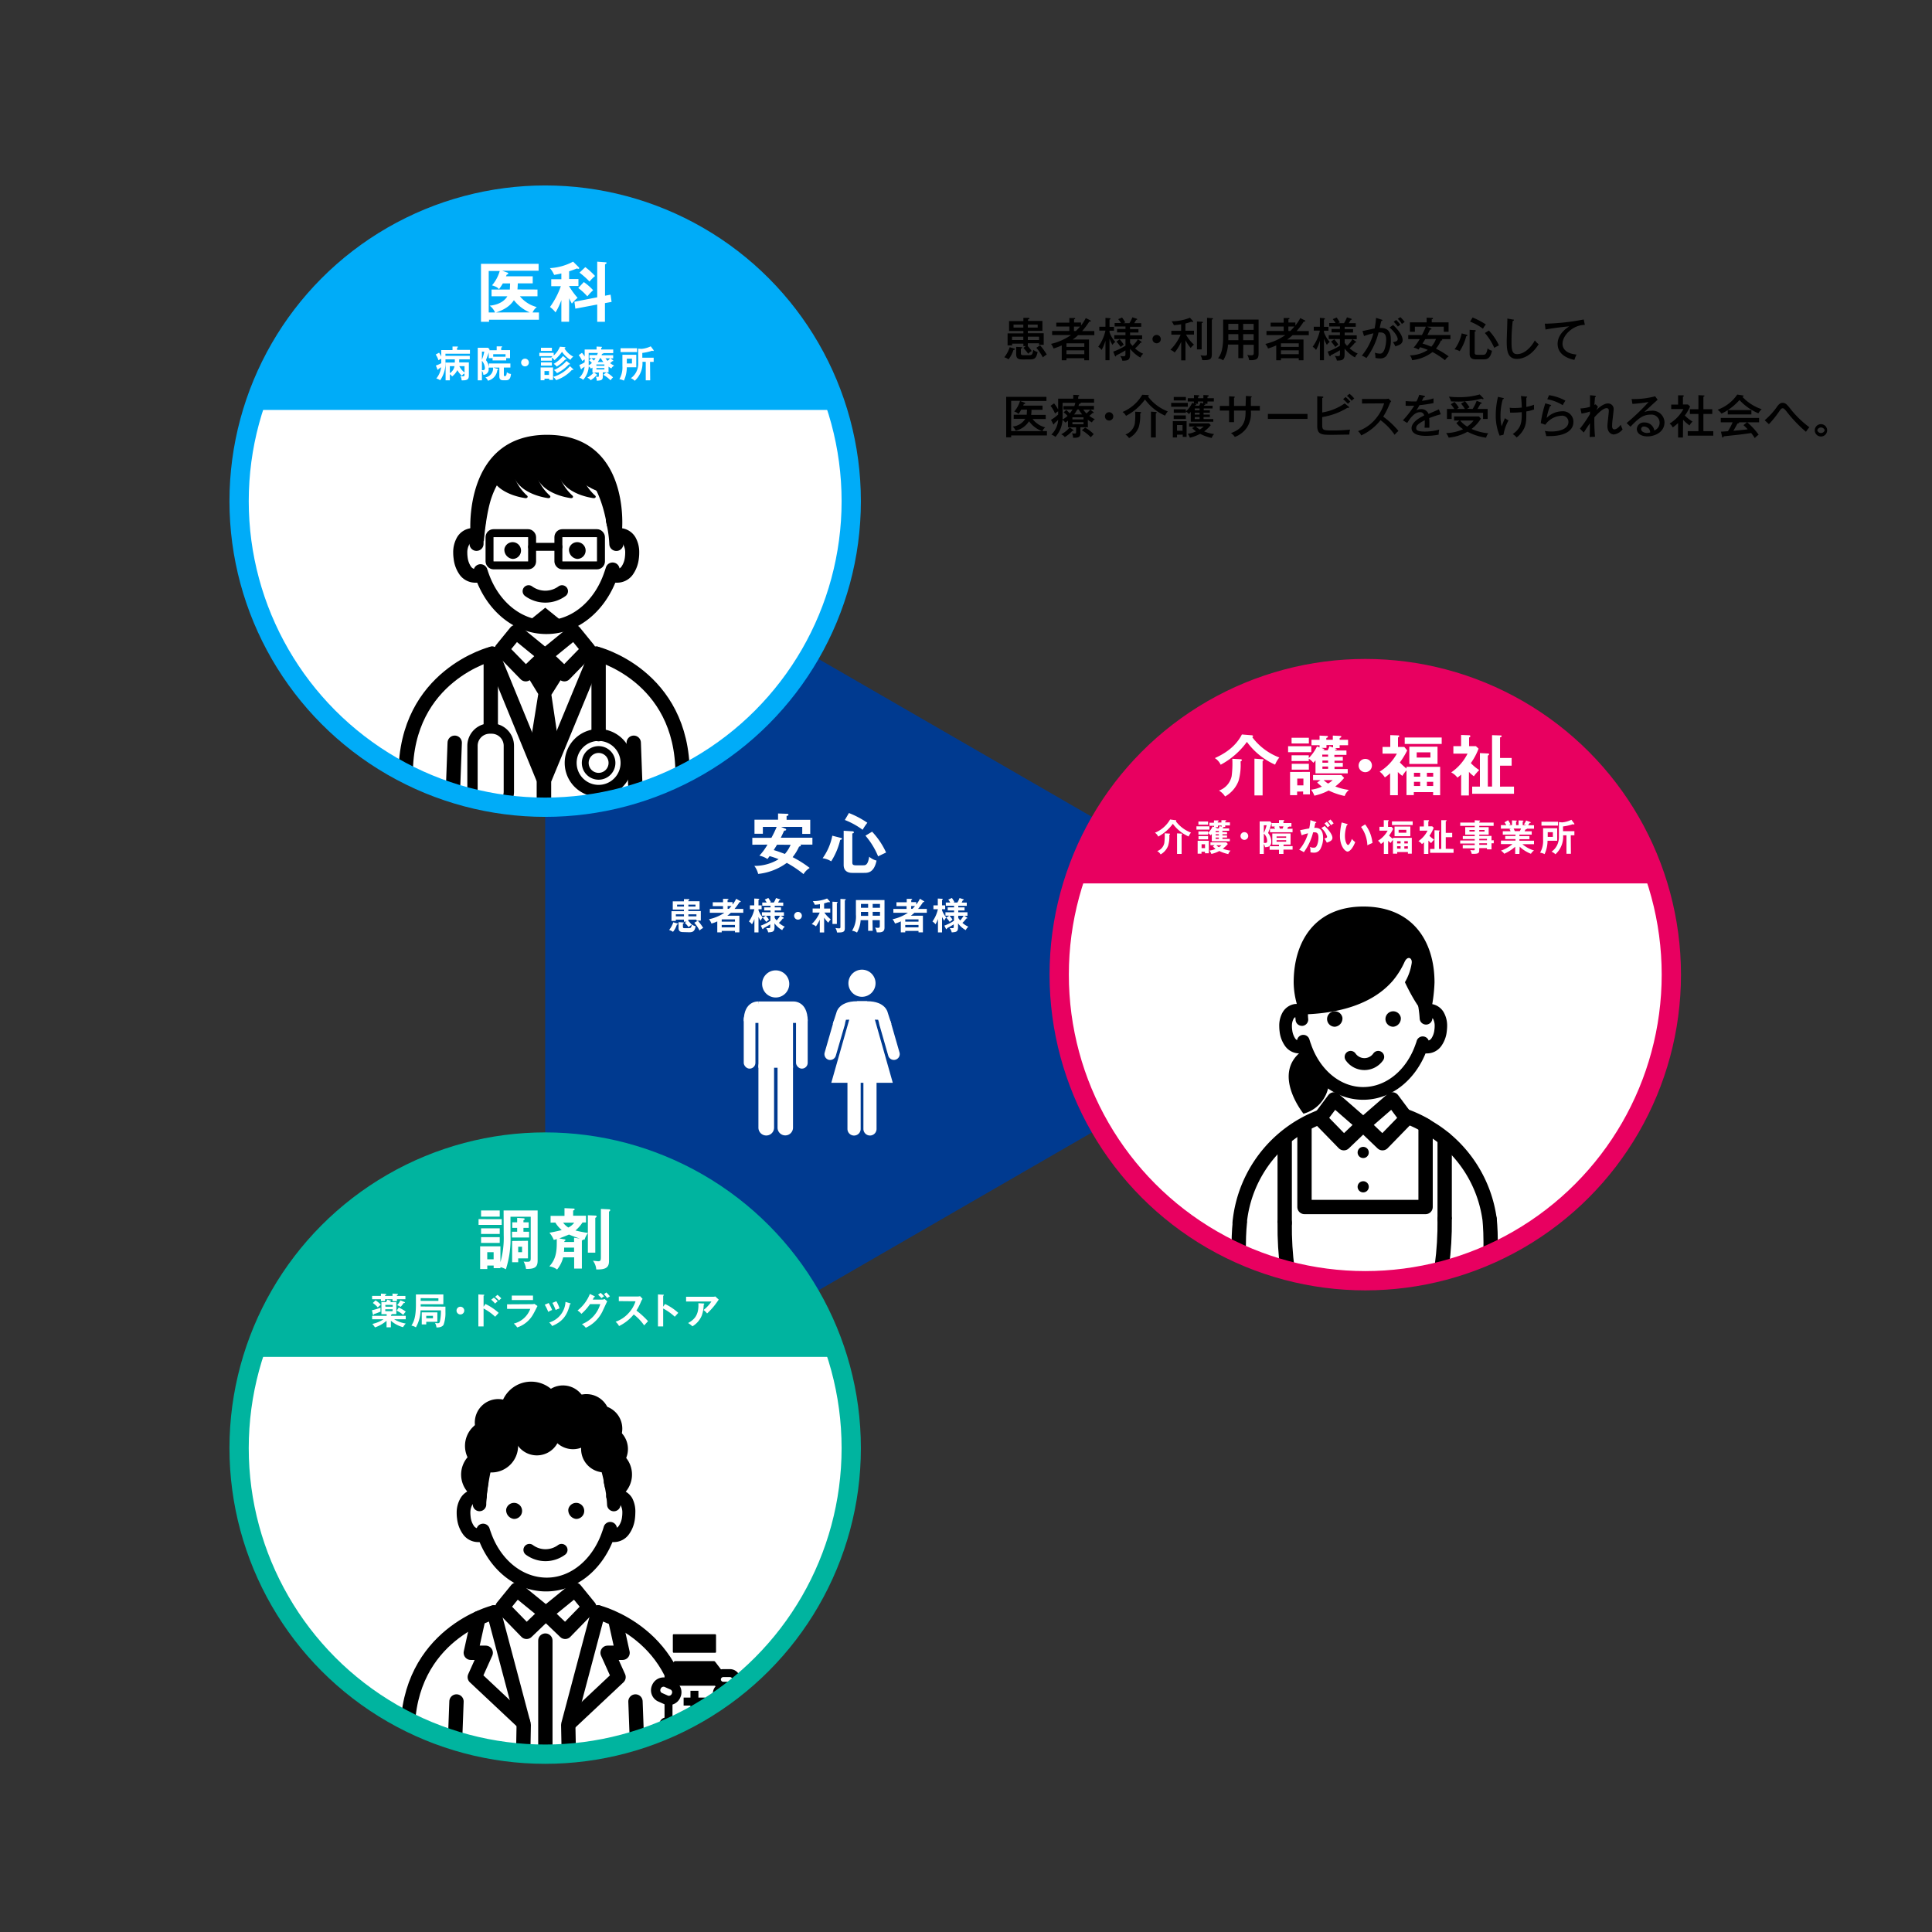 <svg id="レイヤー_1" data-name="レイヤー 1" xmlns="http://www.w3.org/2000/svg" xmlns:xlink="http://www.w3.org/1999/xlink" viewBox="0 0 500 500"><rect x="0" y="0" width="500" height="500" fill="#333333" stroke="none"/><defs><style>.cls-1,.cls-10,.cls-11,.cls-14,.cls-16,.cls-25,.cls-27,.cls-28,.cls-7,.cls-9{fill:none;}.cls-12,.cls-13,.cls-15,.cls-2,.cls-22,.cls-23,.cls-24,.cls-8{fill:#fff;}.cls-3{fill:#003a90;}.cls-4{clip-path:url(#clip-path);}.cls-5{fill:#00acf8;}.cls-6{clip-path:url(#clip-path-3);}.cls-10,.cls-11,.cls-12,.cls-13,.cls-14,.cls-15,.cls-22,.cls-23,.cls-24,.cls-27,.cls-7,.cls-8,.cls-9{stroke:#000;}.cls-10,.cls-11,.cls-12,.cls-13,.cls-14,.cls-15,.cls-22,.cls-27,.cls-7,.cls-8,.cls-9{stroke-linecap:round;stroke-linejoin:round;}.cls-7,.cls-8{stroke-width:3.71px;}.cls-22,.cls-9{stroke-width:3.65px;}.cls-10,.cls-12{stroke-width:3.09px;}.cls-11,.cls-23{stroke-width:2.06px;}.cls-13{stroke-width:1.77px;}.cls-14{stroke-width:2.67px;}.cls-15,.cls-27{stroke-width:2.48px;}.cls-16{stroke:#00acf8;}.cls-16,.cls-23,.cls-24,.cls-25,.cls-28{stroke-miterlimit:10;}.cls-16,.cls-25,.cls-28{stroke-width:4.99px;}.cls-17{clip-path:url(#clip-path-4);}.cls-18{fill:#e80060;}.cls-19{clip-path:url(#clip-path-5);}.cls-20{fill:#00b49f;}.cls-21{clip-path:url(#clip-path-7);}.cls-24{stroke-width:2.41px;}.cls-25{stroke:#00b49f;}.cls-26{clip-path:url(#clip-path-9);}.cls-28{stroke:#e80060;}</style><clipPath id="clip-path"><circle class="cls-1" cx="141.09" cy="129.7" r="79.21"/></clipPath><clipPath id="clip-path-3"><rect class="cls-1" x="102.78" y="112.46" width="75.83" height="101.58"/></clipPath><clipPath id="clip-path-4"><circle class="cls-1" cx="353.33" cy="252.24" r="79.21"/></clipPath><clipPath id="clip-path-5"><circle class="cls-1" cx="141.09" cy="374.77" r="79.21"/></clipPath><clipPath id="clip-path-7"><rect class="cls-1" x="103.54" y="357.04" width="88.06" height="104.58"/></clipPath><clipPath id="clip-path-9"><rect class="cls-1" x="318.19" y="234.27" width="69.64" height="100.23"/></clipPath></defs><path d="M262.48,90.2c.07,0,.19.07.19.18s-.24.17-.4.19A7.25,7.25,0,0,1,261,93a3.07,3.07,0,0,0-1.09-.53,8.26,8.26,0,0,0,1.4-2.61Zm3-.63h-.63v-.64h-2.91v.45h-1.18v-3.1h4.09v-.63h-3.71V83.09h3.71v-.82l1.3,0c.1,0,.27,0,.27.14s-.16.2-.37.26v.38h3.73v2.56H266v.63h4.11v3h-1.2v-.4H266v.64h-.09A11,11,0,0,1,267,90.85a3.07,3.07,0,0,0-.89.7c-.17-.21-.89-1.16-1.26-1.51ZM264.83,88v-.86h-2.91V88Zm0-3.23V84H262.3v.77Zm-.52,5.07c.07,0,.24,0,.24.15s-.19.19-.35.22v1.11c0,.41.08.6.54.6h1.6c.8,0,.85-.25,1.08-1.38a2.56,2.56,0,0,0,1.11.55c-.32,1.68-.85,1.93-2,1.93H264.6c-.89,0-1.61-.12-1.61-1.33V89.77ZM266,84v.77h2.55V84Zm0,3.14V88h2.91v-.86Zm3.18,2.23a17.14,17.14,0,0,1,1.72,2.39,4.3,4.3,0,0,0-1,.74A14.44,14.44,0,0,0,268.2,90Z"/><path d="M282.13,82.89c.08,0,.17.1.17.2s-.06.13-.17.13a.61.61,0,0,1-.22,0,20.25,20.25,0,0,1-1.84,2.46h3.14v1.07H279a10.16,10.16,0,0,1-1.4,1.12h4.23v5.37h-1.22v-.54H276v.54h-1.22V89.39a16.55,16.55,0,0,1-2.12.8A4.26,4.26,0,0,0,272,89a14.79,14.79,0,0,0,5.17-2.29h-4.88V85.65h4.45V84.5h-3.37v-1h3.37v-1.2l1.28,0c.16,0,.24.08.24.15s-.08.14-.29.19v.82h1.8v.78A10.74,10.74,0,0,0,281,82.31Zm-1.51,6.88v-.92H276v.92Zm0,1.9v-1H276v1Zm-2.2-6a15.49,15.49,0,0,0,1.09-1.15h-1.57v1.15Z"/><path d="M287.14,93.23h-1.05V88.16a10.61,10.61,0,0,1-1,2.41,3.11,3.11,0,0,0-.87-.83,11.07,11.07,0,0,0,1.87-4.18H284.5v-1h1.59V82.27l1.05.07s.25,0,.25.17-.07.13-.25.2v1.88h1.16v1h-1.16v.38a7.21,7.21,0,0,0,1.51,2.54,2.43,2.43,0,0,0-.75.75,9.17,9.17,0,0,1-.76-1.62Zm5.32-8.06h2.17v.89h-2.17v.73h3.12v1h-3.12v.94a9.2,9.2,0,0,0,.61.78,6.69,6.69,0,0,0,1.41-1.71l.85.59a.25.25,0,0,1,.11.19c0,.12-.14.13-.3.13a8.64,8.64,0,0,1-1.39,1.46,7.85,7.85,0,0,0,2.11,1.38,2.66,2.66,0,0,0-.71,1,9.17,9.17,0,0,1-2.69-2.3v1.45c0,1.52-.61,1.64-2,1.66a2.72,2.72,0,0,0-.56-1.22,5.34,5.34,0,0,0,.75.06c.58,0,.61-.16.61-.52v-1a24.61,24.61,0,0,1-2.38,1.3c-.09.23-.1.28-.17.28s-.16-.13-.19-.21L288.1,91a15.77,15.77,0,0,0,3.17-1.53V87.75h-2.9v-1h2.9v-.73H289.1v-.89h2.17v-.64h-2.8V83.6h1.64a7,7,0,0,0-.72-1l1-.43a12.14,12.14,0,0,1,.83,1.28l-.51.19h1.59a9.07,9.07,0,0,0,.76-1.52l1.11.36a.2.2,0,0,1,.14.18s-.09.12-.27.13c-.16.29-.34.58-.52.85h1.82v.93h-2.9Zm-2.69,2.64a11.18,11.18,0,0,1,1.05,1.37c-.11.08-.63.48-.78.62a15.69,15.69,0,0,0-1.1-1.4Z"/><path d="M300.42,87.76a1.08,1.08,0,1,1-1.08-1.08A1.09,1.09,0,0,1,300.42,87.76Z"/><path d="M306.8,93.26h-1.11v-4.8A11.65,11.65,0,0,1,304,91.23a3,3,0,0,0-1.11-.7,12.07,12.07,0,0,0,2.65-3.92h-2.4v-1h2.53V83.93c-.59.09-1.28.19-1.87.22a6.21,6.21,0,0,0-.59-1,13,13,0,0,0,4.74-.92l.73.79a.37.37,0,0,1,.08.21c0,.07,0,.12-.14.12a1.14,1.14,0,0,1-.31-.1,14.67,14.67,0,0,1-1.53.48v1.86H309v1h-2.06A9.23,9.23,0,0,0,309,89.19a5.21,5.21,0,0,0-.84.86,8.46,8.46,0,0,1-1.35-2Zm4.19-10c.17,0,.29,0,.29.16s0,.13-.29.2v6.81h-1.22V83.21Zm2.69-.92c.13,0,.25.08.25.15s-.12.16-.31.23v8.92c0,1.31-.39,1.63-2.49,1.56a3.39,3.39,0,0,0-.44-1.26,6.23,6.23,0,0,0,1.12.1c.48,0,.58-.11.58-.55V82.26Z"/><path d="M321.73,92.69h-1.25V89.18H317.8a8.62,8.62,0,0,1-1.24,4.08,2.9,2.9,0,0,0-1.34-.53c.39-.49,1.33-1.68,1.33-5.41V82.71h9.17V91.6c0,1.34-.64,1.68-2.45,1.61a3.57,3.57,0,0,0-.48-1.36,4.69,4.69,0,0,0,1,.1c.65,0,.68-.23.68-.73v-2h-2.71Zm-1.25-6.21h-2.59v.67c0,.06,0,.39,0,.89h2.61Zm0-2.66h-2.59v1.56h2.59Zm1.25,1.56h2.71V83.82h-2.71Zm0,2.66h2.71V86.48h-2.71Z"/><path d="M337.63,82.89c.08,0,.17.1.17.2s-.06.13-.17.13a.61.61,0,0,1-.22,0,20.25,20.25,0,0,1-1.84,2.46h3.14v1.07h-4.2a10.16,10.16,0,0,1-1.4,1.12h4.23v5.37h-1.22v-.54h-4.61v.54h-1.22V89.39a16.55,16.55,0,0,1-2.12.8,4.26,4.26,0,0,0-.7-1.18,14.79,14.79,0,0,0,5.17-2.29h-4.88V85.65h4.45V84.5h-3.37v-1h3.37v-1.2l1.28,0c.16,0,.24.08.24.15s-.08.14-.29.19v.82h1.8v.78a10.74,10.74,0,0,0,1.27-1.92Zm-1.51,6.88v-.92h-4.61v.92Zm0,1.9v-1h-4.61v1Zm-2.2-6A15.49,15.49,0,0,0,335,84.5h-1.57v1.15Z"/><path d="M342.64,93.23h-1.05V88.16a10.61,10.61,0,0,1-1,2.41,3.11,3.11,0,0,0-.87-.83,11.07,11.07,0,0,0,1.87-4.18H340v-1h1.59V82.27l1.05.07s.25,0,.25.17-.07.13-.25.2v1.88h1.16v1h-1.16v.38a7.21,7.21,0,0,0,1.51,2.54,2.43,2.43,0,0,0-.75.75,9.17,9.17,0,0,1-.76-1.62ZM348,85.17h2.17v.89H348v.73h3.12v1H348v.94a9.2,9.2,0,0,0,.61.78A6.69,6.69,0,0,0,350,87.76l.85.59a.25.25,0,0,1,.11.19c0,.12-.14.13-.3.13a8.64,8.64,0,0,1-1.39,1.46,7.85,7.85,0,0,0,2.11,1.38,2.66,2.66,0,0,0-.71,1,9.17,9.17,0,0,1-2.69-2.3v1.45c0,1.52-.61,1.64-2,1.66a2.72,2.72,0,0,0-.56-1.22,5.34,5.34,0,0,0,.75.06c.58,0,.61-.16.61-.52v-1a24.61,24.61,0,0,1-2.38,1.3c-.09.23-.1.28-.17.28S344.06,92,344,92L343.6,91a15.77,15.77,0,0,0,3.17-1.53V87.75h-2.9v-1h2.9v-.73H344.6v-.89h2.17v-.64H344V83.6h1.64a7,7,0,0,0-.72-1l1-.43a12.14,12.14,0,0,1,.83,1.28l-.51.19h1.59a9.07,9.07,0,0,0,.76-1.52l1.11.36a.2.2,0,0,1,.14.18s-.09.12-.27.13c-.16.29-.34.58-.52.85h1.82v.93H348Zm-2.69,2.64a11.18,11.18,0,0,1,1.05,1.37c-.11.08-.63.48-.78.62a15.69,15.69,0,0,0-1.1-1.4Z"/><path d="M357.53,82.71c.13,0,.23.08.23.17s-.08.18-.3.21c-.08.34-.11.49-.4,1.8,1.4-.06,2.88.27,2.88,2.87a7.12,7.12,0,0,1-1.16,4.37,2.1,2.1,0,0,1-1.7.63,5,5,0,0,1-1.12-.14,5.57,5.57,0,0,0-.15-1.35,4.14,4.14,0,0,0,1.29.25c.36,0,.78-.06,1.2-1.07a8,8,0,0,0,.44-2.54c0-1-.25-1.87-1.45-1.87a4.5,4.5,0,0,0-.52,0,18.31,18.31,0,0,1-3.14,6.62,6.12,6.12,0,0,0-1.19-.62,15.17,15.17,0,0,0,3-5.78,16.81,16.81,0,0,0-2.43.71l-.4-1.31c.5-.06,2.68-.58,3.14-.66a20.52,20.52,0,0,0,.37-2.74Zm3,1.4C362,85.44,363,86.94,363,88s-1,1.35-1.88,1.63a7.85,7.85,0,0,0-.62-1.08c.62-.12,1.22-.23,1.22-.79,0-.72-1-2.08-2.11-3Zm.79-1.3a9.31,9.31,0,0,1,1.1,1.22,6.77,6.77,0,0,0-.65.5,11,11,0,0,0-1.09-1.26Zm1.1-.73a7.81,7.81,0,0,1,1.11,1.26,6.06,6.06,0,0,0-.72.51,6,6,0,0,0-1.07-1.34Z"/><path d="M364.45,87.76V86.7H368c.18-.34.7-1.37,1-2.15h-2.83v1.32h-1.28V83.42h4.32V82.21l1.36.06c.09,0,.28,0,.28.16s-.12.18-.32.21v.78h4.36v2.45h-1.24V84.55h-4.32l.94.4c.14.06.2.1.2.21s-.22.13-.36.13c-.12.22-.59,1.2-.69,1.41h5.95v1.06H373c.06,0,.26.08.26.2s-.12.15-.35.19a8.89,8.89,0,0,1-1.28,2.08,22.51,22.51,0,0,1,3.29,2,2.81,2.81,0,0,0-.95,1,20.85,20.85,0,0,0-3.24-2.12,10.39,10.39,0,0,1-5.29,2.1,2.47,2.47,0,0,0-.57-1.24,8.78,8.78,0,0,0,4.65-1.41,14.08,14.08,0,0,0-2-.7c-.08.13-.17.25-.42.6a4,4,0,0,0-1.25-.5,13.46,13.46,0,0,0,1.56-2.2Zm4.41,0c-.15.26-.32.54-.71,1.15,1,.29,2.2.78,2.28.81a6.3,6.3,0,0,0,1.2-2Z"/><path d="M379.6,86.62a.2.2,0,0,1,.16.2c0,.08,0,.09-.3.18a12.9,12.9,0,0,1-1.7,3.89,3.81,3.81,0,0,0-1.33-.48,10.32,10.32,0,0,0,1.85-4.13Zm2.06-1.18c.12,0,.28.06.28.19s-.2.17-.29.19v5.39c0,.43.08.61.75.61h1.29c.58,0,1,0,1.3-1.66a2.55,2.55,0,0,0,1.14.61C385.65,93,384.68,93,383.82,93h-1.93c-1.51,0-1.55-1-1.55-1.44v-6.2Zm-.56-3.27a18.86,18.86,0,0,1,3.44,1.8,7.65,7.65,0,0,0-.75,1.1,14.12,14.12,0,0,0-3.33-1.83Zm4.22,3.37a14.76,14.76,0,0,1,2.61,3.85,11.73,11.73,0,0,0-1.22.63,15,15,0,0,0-2.42-3.84Z"/><path d="M391.5,82.69c.18,0,.29,0,.29.16s-.18.18-.3.2a44.71,44.71,0,0,0-.31,5.3c0,2.23.15,3.3,1.45,3.3,2.4,0,4.22-2.78,4.58-3.56a5.17,5.17,0,0,0,1,1c-2,3.14-4.27,3.79-5.64,3.79-2.52,0-2.63-2.38-2.63-4.59,0-.82.15-4.43.15-5.17a3.89,3.89,0,0,0,0-.68Z"/><path d="M410.16,84.08c-3,0-5.78,2.63-5.78,4.89,0,.74.33,2.49,3.63,2.79a7.57,7.57,0,0,0-.56,1.38c-1.89-.39-4.34-1.47-4.34-4.15,0-2.53,2.3-4.06,3-4.52-1.42.08-5.42.63-6.13.82l-.19-1.53.68,0a58.77,58.77,0,0,0,9.4-1.08Z"/><path d="M270.63,107.38v1.06h-3.4a6.11,6.11,0,0,0,3.27,2.17,2.17,2.17,0,0,0-.72,1,7.23,7.23,0,0,1-3.47-2.59,5.65,5.65,0,0,1-3.46,2.45,2.78,2.78,0,0,0-.79-1.08,4.27,4.27,0,0,0,3.28-2h-3v-1.06h3.38c0-.4.06-.91.07-1.32h-1.5a7,7,0,0,1-.71,1.13,2.22,2.22,0,0,0-1.1-.63,7.39,7.39,0,0,0,1.51-2.78h-2.3v7.84h9.26v1.13h-9.26v.47H260.4V102.7h10.42v1.08H264l1.08.4c.13,0,.23.09.23.23s-.13.14-.34.15l-.16.42h5v1.08h-2.86a9.35,9.35,0,0,1-.09,1.32Z"/><path d="M281.55,110.58h-1.94v1.54c0,1.16-.72,1.17-1.9,1.18a2.51,2.51,0,0,0-.28-1.17,4.66,4.66,0,0,0,.68.07c.35,0,.38-.07.38-.39v-1.23H276.4v-1.7a6.21,6.21,0,0,1-.71.49,2.5,2.5,0,0,0-.71-.71,7.2,7.2,0,0,1-1.85,4.42,2.56,2.56,0,0,0-1.05-.6,5.73,5.73,0,0,0,1.77-3.82,11.24,11.24,0,0,1-1,.89c0,.2,0,.28-.13.28s-.17-.14-.19-.17l-.53-1a11.06,11.06,0,0,0,1.85-1.38v-.83a5.85,5.85,0,0,0-.81.58,7.7,7.7,0,0,0-1.16-2l.91-.64a9.22,9.22,0,0,1,1.06,1.6v-2.81h3.91v-1l1.28.06c.14,0,.25,0,.25.13s0,.13-.25.24v.6h4.1v1h-3.44s0,.06,0,.08c0,.17-.3.21-.41.23-.08.28-.13.38-.18.53h4V106h-2.76a6.16,6.16,0,0,0,.82,1,7.28,7.28,0,0,0,1-1l.71.57c.14.12.18.14.18.21s-.12.12-.17.12l-.16,0a6.09,6.09,0,0,1-.82.72,7.28,7.28,0,0,0,1.44.88,2.05,2.05,0,0,0-.76.82,8.1,8.1,0,0,1-1.07-.69Zm-3.86.63c.14.09.16.14.16.18s-.22.14-.35.13a8.28,8.28,0,0,1-1.93,1.6,2.27,2.27,0,0,0-.94-.72,7.14,7.14,0,0,0,2.21-1.79Zm.35-6.12c.07-.19.14-.4.26-.84H275v2.23c0,1,0,1.13,0,2.07a5.36,5.36,0,0,0,1.27-.92,6.31,6.31,0,0,0-1-.92l.67-.61a8.29,8.29,0,0,1,.91.88,6.29,6.29,0,0,0,.72-1h-2.35v-.89Zm-.5,3.45h2.87V108h-2.87Zm2.87.72h-2.87v.54h2.87Zm-.33-2a6.68,6.68,0,0,1-.91-1.29h-.36a9.64,9.64,0,0,1-.83,1.29Zm.75,3.41a8.66,8.66,0,0,1,2.23,1.7,6.29,6.29,0,0,0-.76.8,10.5,10.5,0,0,0-2.32-1.82Z"/><path d="M288.12,107.76a1.08,1.08,0,0,1-2.16,0,1.08,1.08,0,1,1,2.16,0Z"/><path d="M297,102.23c.17,0,.32.06.32.17s-.08.13-.23.21a11.67,11.67,0,0,0,5.13,3.86,4.7,4.7,0,0,0-.69,1.1,13,13,0,0,1-5.21-4.18,14.05,14.05,0,0,1-4.91,4.23,2.69,2.69,0,0,0-.9-1,10.7,10.7,0,0,0,5.11-4.46Zm-2,4.39c.22,0,.32.06.32.17s-.13.18-.25.24a10.54,10.54,0,0,1-.37,3.54,5.4,5.4,0,0,1-2.51,2.81,3,3,0,0,0-.94-.93,3.82,3.82,0,0,0,2.43-2.78,18,18,0,0,0,.11-3.12Zm4,0c.19,0,.35,0,.35.15s-.08.13-.23.21v6.24h-1.25v-6.69Z"/><path d="M307.4,104.27v1h-4.3v-1Zm-2.79,8.23v.71h-1.09V109h3.57v4.06h-1v-.58Zm2.28-5v.94h-3.14v-.94Zm6.22-1.31v.63h-1.63v.48h1.63v.63h-1.63v.52H314v.7h-5.83v-2.56a4.51,4.51,0,0,1-.48.57,3.18,3.18,0,0,0-.79-.67v.34h-3.13v-.91h3.13v.55a6.28,6.28,0,0,0,1.63-2.22l.44.17v-.51h-1.58v-.86H309v-.82l1.08.06c.09,0,.29,0,.29.15s-.14.17-.31.23v.38h1.37v-.82l1.15.06c.09,0,.24,0,.24.15s-.17.19-.33.24v.37h1.65v.86h-1.65v.6h-.85c.22.09.3.14.3.21s-.17.12-.26.1l-.12.2h2.26v.69h-2.3v.48Zm-6.2-3.46v.91h-3.15v-.91Zm-.87,8.76V110h-1.43v1.47Zm3.14-1.1h-1.44v-.83h5.16l.44.47a8.55,8.55,0,0,1-1.71,1.61,10.34,10.34,0,0,0,2.59.7,2.35,2.35,0,0,0-.63,1,12.16,12.16,0,0,1-3-1.06,11,11,0,0,1-2.65,1,3.55,3.55,0,0,0-.55-1,7.41,7.41,0,0,0,2.13-.65,7.4,7.4,0,0,1-1-.85Zm.84-6.48v.6h-.82l.22.09c.07,0,.19.07.19.18s-.17.1-.32.09l-.09.15h1.14a4.7,4.7,0,0,0,.37-.81l.68.23v-.53Zm.43,2.28v-.48h-1.24v.48Zm-1.24.63v.48h1.24v-.48Zm0,1.11v.52h1.24v-.52Zm.29,2.46a6.31,6.31,0,0,0,1,.77,6,6,0,0,0,1-.77Z"/><path d="M322.44,102.47l1.29.09c.09,0,.21,0,.21.13s-.15.18-.21.2v2.16h2.32v1.21h-2.32v.22a6.7,6.7,0,0,1-1,4.13,6.56,6.56,0,0,1-3.16,2.47,3.55,3.55,0,0,0-1-1c3.78-1.32,3.78-3.88,3.79-5.82h-3v3h-1.27v-3h-2.39v-1.21h2.39v-2.49l1.21.07c.16,0,.24,0,.24.14s-.05.14-.18.2v2.08h3Z"/><path d="M338.38,107.12v1.29H328.13v-1.29Z"/><path d="M342.19,110c0,1.28.23,1.4,2.47,1.4a39.41,39.41,0,0,0,4.73-.22,6.21,6.21,0,0,0-.18,1.29c-.71,0-3.84.06-4.47.06-2.64,0-3.84,0-3.84-2.29v-7.7l1.35.09c.1,0,.22,0,.22.15s-.1.16-.28.23v3.74a14,14,0,0,0,5.82-2.35l1.07.88a.22.22,0,0,1,.09.14c0,.09-.07.13-.29.13l-.19,0a18.13,18.13,0,0,1-6.5,2.39Zm6.06-7.25a9.87,9.87,0,0,1,1.21,1.21,5,5,0,0,0-.63.55,12.6,12.6,0,0,0-1.23-1.22Zm1-.84a8.86,8.86,0,0,1,1.23,1.22,5.18,5.18,0,0,0-.67.58,7.4,7.4,0,0,0-1.22-1.26Z"/><path d="M352.49,104.43v-1.18h6.06a3.71,3.71,0,0,0,.81-.08l.68.67a3.17,3.17,0,0,0-.45.78,17.83,17.83,0,0,1-1.62,3.2,21.87,21.87,0,0,1,3.95,3.7,10.32,10.32,0,0,0-1,1,15.55,15.55,0,0,0-3.64-3.78,13.39,13.39,0,0,1-5,3.94,3.05,3.05,0,0,0-.83-1.1,10.39,10.39,0,0,0,4.66-3.31,11.22,11.22,0,0,0,2.1-3.88Z"/><path d="M368.5,102.41c.07,0,.25,0,.25.21s0,.17-.31.18l-.45.93a14.41,14.41,0,0,0,3-.63l0,1.22a36.41,36.41,0,0,1-3.62.54c-.39.67-.56,1-.83,1.34a2.75,2.75,0,0,1,1.28-.32,1.94,1.94,0,0,1,1.88,1.24c.9-.4,2.33-1,2.69-1.19l.48,1.28a27.69,27.69,0,0,0-3,1,11.57,11.57,0,0,1,.05,1.28c0,.57,0,.88,0,1.2-.21,0-.81,0-1.25,0a12.6,12.6,0,0,0,.05-1.93c-2,1-2.21,1.57-2.21,2s.08.93,2.26.93a14.11,14.11,0,0,0,3.7-.51,5.36,5.36,0,0,0-.14,1.31,16.94,16.94,0,0,1-3.31.31c-2.74,0-3.71-.91-3.71-2,0-1.59,2.27-2.81,3.26-3.27a1,1,0,0,0-1.12-.85c-.89,0-1.9.57-3.27,2.78l-1.11-.68A25.43,25.43,0,0,0,366,105c-1,0-1.27.06-2.22,0v-1.19c.38,0,.85.08,1.68.08l1.11,0a9,9,0,0,0,.72-1.72Z"/><path d="M377.7,108.84h-1.39v-1.06h6.45l.49.56a9.56,9.56,0,0,1-2.41,2.67,14,14,0,0,0,4.31,1.13,3.6,3.6,0,0,0-.55,1.13,14.13,14.13,0,0,1-4.81-1.54,12.31,12.31,0,0,1-4.88,1.53,4.19,4.19,0,0,0-.66-1.18,11.18,11.18,0,0,0,4.4-1,7.53,7.53,0,0,1-1.75-1.6Zm3.41-3a10.64,10.64,0,0,0,1.05-2.11l1.14.44c.06,0,.16.11.16.18s-.15.15-.34.17c-.29.57-.69,1.21-.75,1.32H385v2.59h-1.18v-1.59h-8.13v1.59h-1.22v-2.59h1.9a11.44,11.44,0,0,0-.9-1.23l.95-.57a7.1,7.1,0,0,1,1.12,1.47l-.51.33h2.09a13,13,0,0,0-1-1.39l1-.57c-1.18.07-2.11.06-3.59,0a4.86,4.86,0,0,0-.57-1.22c.78.07,1.65.13,2.67.13a18.42,18.42,0,0,0,5.32-.71l.88.9a.26.26,0,0,1,.1.18c0,.1-.07.14-.16.14a1.56,1.56,0,0,1-.38-.13,18.37,18.37,0,0,1-4.25.66,15,15,0,0,1,1.18,1.57,5.25,5.25,0,0,0-.6.39Zm-3.22,3a7.66,7.66,0,0,0,1.81,1.56,7.2,7.2,0,0,0,1.66-1.56Z"/><path d="M389,103c.13,0,.19.05.19.14s-.19.17-.27.18a15.08,15.08,0,0,0-.59,4.33,10.27,10.27,0,0,0,.3,2.68c.06-.15.08-.24.38-1,.16-.42.35-.83.48-1.11a3.07,3.07,0,0,0,.92.56,11.35,11.35,0,0,0-1.31,3.74l-1,.23a13.46,13.46,0,0,1-1-5.29,20.11,20.11,0,0,1,.58-4.76Zm5.9-.38c.25,0,.33,0,.33.13s-.14.15-.22.18c0,1.66,0,1.86,0,2.37a10.37,10.37,0,0,0,2-.56,9.91,9.91,0,0,0,0,1.23,10,10,0,0,1-2,.51c0,2.12,0,3.12-.52,4.27a6.35,6.35,0,0,1-2,2.47,3.28,3.28,0,0,0-1-.88c2.18-1.52,2.39-3,2.33-5.68a25.08,25.08,0,0,1-3,.13l-.11-1.27a7.69,7.69,0,0,0,1.18.07,17.53,17.53,0,0,0,1.95-.11c0-.44-.08-2-.22-3Z"/><path d="M401.3,104.78c.05,0,.14.06.14.14s-.14.18-.28.17a15.19,15.19,0,0,0-.89,3.07,5.76,5.76,0,0,1,4-1.72,2.71,2.71,0,0,1,2.93,2.76c0,2.4-2.5,3.66-6.11,3.66l-.94,0c0-.17-.1-.53-.14-.66a4.9,4.9,0,0,0-.21-.67,9.1,9.1,0,0,0,1.74.14c2.32,0,4.37-.79,4.37-2.47a1.6,1.6,0,0,0-1.8-1.61,5.42,5.42,0,0,0-4.19,2.33l-1.17-.41a28,28,0,0,1,1.18-5.13Zm-.4-2.51a12.86,12.86,0,0,1,4.23,1.42,10,10,0,0,0-.7,1.17,11.17,11.17,0,0,0-4-1.53Z"/><path d="M413.54,105.24c0,.08-.31.68-.4.89,1.49-1.48,2.5-1.72,3-1.72a1.44,1.44,0,0,1,1.46,1.64c0,.32-.2,2-.26,2.45a16.75,16.75,0,0,0-.13,1.75c0,.18,0,.87.61.87.28,0,.93-.23,1.62-1.2a8.25,8.25,0,0,0,.49,1.2,3.54,3.54,0,0,1-2.25,1.32c-.42,0-1.68-.25-1.68-2.22,0-.61.36-3.33.36-3.88,0-.21,0-.71-.58-.71-1.07,0-2.84,2-3.16,2.4a45.26,45.26,0,0,0,.17,5l-1.4.06c.05-.5.05-.82.08-3.55-.43.62-.7,1-1.59,2.4l-1-1a32,32,0,0,0,2.6-3.78c0-.19,0-.55,0-.66a11.11,11.11,0,0,1-2.19.53l-.28-1.32a10.11,10.11,0,0,0,2.49-.43c0-2.31,0-2.56,0-3l1.23.13c.13,0,.26.06.26.2s-.13.18-.22.19c0,.33-.08,1-.13,2a1.25,1.25,0,0,0,.3-.18Z"/><path d="M429,103.46c-.43.35-3.08,2.79-3.46,3.19a5.18,5.18,0,0,1,1.86-.35,3.08,3.08,0,0,1,3.37,3c0,2.55-2.53,3.64-4.4,3.64-1.55,0-2.76-.7-2.76-1.92a1.79,1.79,0,0,1,2-1.68,2.48,2.48,0,0,1,2.52,2.06,2.12,2.12,0,0,0-1-4.09c-2,0-3.27,1.14-5.16,3.12l-1-.95a54.64,54.64,0,0,0,5.68-5.44,37.8,37.8,0,0,1-4.18.49l-.21-1.26a21.56,21.56,0,0,0,6.09-.71Zm-2.42,7.36a1.73,1.73,0,0,0-1.1-.43.66.66,0,0,0-.75.66c0,.74,1,1,1.47,1a3.56,3.56,0,0,0,.86-.12A1.51,1.51,0,0,0,426.61,110.82Z"/><path d="M435.54,113.22h-1.25v-3.74a14.16,14.16,0,0,1-1.38,1.14,2.66,2.66,0,0,0-.82-1,10,10,0,0,0,3.58-3.76h-3.16v-1.15h1.78v-2.41l1.21,0c.16,0,.27.08.27.18s-.13.16-.23.2v2h1.31l.54.53a11.31,11.31,0,0,1-1.36,2.33,10.07,10.07,0,0,0,2,1.56,3.78,3.78,0,0,0-.78,1,10.81,10.81,0,0,1-1.67-1.46Zm1.8-6.09V105.9h2.21v-3.63l1.36.07c.1,0,.2,0,.2.13s-.09.15-.27.2v3.23h2.29v1.23h-2.29v4.46h2.56v1.16h-6.61v-1.16h2.76v-4.46Z"/><path d="M453.26,106.13v1.13h-6.12v-1.12a10.63,10.63,0,0,1-1.63.9,4.19,4.19,0,0,0-1-1,10.38,10.38,0,0,0,5.09-3.93l1.45.23a.19.19,0,0,1,.19.17c0,.1-.08.13-.31.18a11.84,11.84,0,0,0,5,3.21,3.89,3.89,0,0,0-.86,1.07,14.29,14.29,0,0,1-4.9-3.44,15,15,0,0,1-3,2.6Zm-7.88,5.59,1.8-.12a14.15,14.15,0,0,0,1.22-2.31h-3.07v-1.13h9.92v1.13h-3.06a18.52,18.52,0,0,1,2.95,3.21,5.09,5.09,0,0,0-1,.88,11.14,11.14,0,0,0-.94-1.31c-.77.12-2.55.36-3.31.44l-3.79.41c-.06.17-.11.3-.27.3s-.13-.12-.15-.22Zm6.75-2.43h-2.05a.15.15,0,0,1,0,.09c0,.18-.29.21-.42.22-.11.21-.6,1.15-1.07,1.89,1.13-.1,2.6-.22,3.71-.39a14.16,14.16,0,0,0-1.09-1.07Z"/><path d="M456.7,108.76a18.79,18.79,0,0,0,3.34-3.71c.53-.68.95-.8,1.29-.8.78,0,1.2.52,1.93,1.43a25.61,25.61,0,0,0,5,4.89,10.65,10.65,0,0,0-.88,1.18,35.33,35.33,0,0,1-5.06-5.31c-.52-.62-.7-.78-.95-.78s-.4.09-.75.57a26.34,26.34,0,0,1-2.83,3.55Z"/><path d="M472.86,111.35a1.6,1.6,0,1,1-1.59-1.58A1.59,1.59,0,0,1,472.86,111.35Zm-2.55,0a1,1,0,0,0,1.92,0,1,1,0,0,0-1.92,0Z"/><path class="cls-2" d="M138,88v1.86h-4.84a8.94,8.94,0,0,0,4.64,3,4,4,0,0,0-1.16,1.48h1.76v2H124.69v.56h-2.21V80.91h15.83V82.8h-9.92l1.33.49c.13.06.29.11.29.27s-.22.27-.43.31-.15.34-.2.47h7.36v1.93h-4.15c0,.52-.05,1.17-.09,1.68Zm-7.6,0c0-.4.05-.8.07-1.68h-2a12.34,12.34,0,0,1-1,1.59c-.2-.25-.51-.65-1.92-1.1a10.71,10.71,0,0,0,2.19-4h-3V94.25h1.73A4.56,4.56,0,0,0,125,92.39c3-.29,4.33-1.68,4.85-2.58h-4.35V88Zm5.49,6.3a11,11,0,0,1-4.39-3.38c-.54.78-1.57,2.28-4.89,3.38Z"/><path class="cls-2" d="M146.69,96.79h-2.11V90.86A17.75,17.75,0,0,1,143,94.23a7,7,0,0,0-1.52-1.48,22.5,22.5,0,0,0,3-5.72H141.8V85.12h2.78V83.53c-1,.23-1.5.3-2,.39a7.34,7.34,0,0,0-1.15-1.86,15.1,15.1,0,0,0,6.37-1.78l1.53,1.53a.48.48,0,0,1,.15.25.2.2,0,0,1-.2.2,1.19,1.19,0,0,1-.45-.11c-1.29.53-1.83.69-2.15.8v2.17h2.56V87h-2.56v0A20.62,20.62,0,0,0,149,90.3a9.67,9.67,0,0,0-1.59,1.51,13.2,13.2,0,0,1-.74-1.46Zm11.41-7.45.27,2-1.83.35v5.12H154.4V92.06l-6,1.14-.26-1.89,6.27-1.23V80.3l2.31.16c.16,0,.27.07.27.18s-.26.31-.44.38v8.63ZM150.73,86a15,15,0,0,1,2.56,2.22,17.53,17.53,0,0,0-1.55,1.66,15.61,15.61,0,0,0-2.49-2.3Zm.42-4.12a19.58,19.58,0,0,1,2.7,2.4,10.48,10.48,0,0,0-1.51,1.54,20.9,20.9,0,0,0-2.76-2.46Z"/><path class="cls-2" d="M115.81,113.4h-1V109H117v-.75h-2.29v.57a7.51,7.51,0,0,1-1.31,4.57,2.15,2.15,0,0,0-1-.44,5.5,5.5,0,0,0,1.19-2.77l-.66.44c0,.09,0,.19-.13.19s-.1-.06-.15-.16l-.36-.89a7.37,7.37,0,0,0,1.35-.62V108.1a2.08,2.08,0,0,0-.67.37,5.57,5.57,0,0,0-.69-1.43l.82-.44a5.21,5.21,0,0,1,.54,1V106h2.76v-.87l1.18,0c.07,0,.16,0,.16.11s-.09.14-.21.19V106h3.16v.9h-6v.51h6v.9h-2.61V109h2.38v3c0,1-.12,1.41-1.79,1.35a1.56,1.56,0,0,0-.33-1,3.55,3.55,0,0,0,.57.06c.42,0,.48-.06.48-.32v-.37a1.37,1.37,0,0,0-.64.56,5.56,5.56,0,0,1-1.12-1.39,4.36,4.36,0,0,1-1.3,1.58,1.8,1.8,0,0,0-.55-.55Zm0-1.74a2.61,2.61,0,0,0,1.15-1.73h-1.15Zm2.33-1.73a4.16,4.16,0,0,0,1.28,1.55v-1.55Z"/><path class="cls-2" d="M130.59,113.39h-.8c-.77,0-.88-.53-.88-1v-2.13h-1.45l.94.3c.11,0,.23.07.23.16s-.16.13-.23.15a3,3,0,0,1-2.29,2.61,1.83,1.83,0,0,0-.64-.82,2.24,2.24,0,0,0,1.94-2.4h-1.09c0,.09,0,.18,0,.27a1.32,1.32,0,0,1-1.39,1.48,1.55,1.55,0,0,0-.33-.92v2.29h-1v-8h2.51l.38.35a1.71,1.71,0,0,1-.07.26h1.82v-1l1.15,0c.13,0,.2,0,.2.11s-.11.12-.23.17v.64h2.18v2h-1v.56h-3.34V108h-1v-1.47c-.19.6-.25.73-.68,1.91a3.84,3.84,0,0,1,.73,1.76v-.94h5.27v1H130v1.82c0,.21,0,.27.24.27s.4-.06.5-1a1.78,1.78,0,0,0,1,.42C131.64,112.61,131.5,113.39,130.59,113.39Zm-6-7v2a9.9,9.9,0,0,0,.57-2Zm0,2.22v2.3l.2,0c.42,0,.53-.19.53-.54A3,3,0,0,0,124.61,108.61ZM130.4,107h-3v.63h3Z"/><path class="cls-2" d="M137,109.31a.92.92,0,1,1-.92-.91A.92.92,0,0,1,137,109.31Z"/><path class="cls-2" d="M146.72,105.25c.12,0,.2,0,.2.12s0,.09-.23.18a5.42,5.42,0,0,0,2.18,2,2.22,2.22,0,0,0-.71.8,7.44,7.44,0,0,1-2.07-2,10.35,10.35,0,0,1-1.85,2,2.63,2.63,0,0,0-.79-.73l.35-.24h-3.27v-.83h3.52v.61a5.83,5.83,0,0,0,1.54-2.15ZM141.79,113v.39h-1v-3.16h3.06v3.06h-.95V113Zm1.82-7.55v.77H141v-.77Zm0,2.4v.78H141v-.78Zm0,1.18v.82H141V109Zm-.71,3.09v-1h-1.11v1Zm5.91-1.44a.23.23,0,0,1,.07.14.1.1,0,0,1-.11.1,1.94,1.94,0,0,1-.22-.06,9.18,9.18,0,0,1-3.92,2.55,2.45,2.45,0,0,0-.7-.8,8.83,8.83,0,0,0,4.12-2.65Zm-1.74-2.59a.26.26,0,0,1,.09.16c0,.08-.07.09-.11.09l-.17,0a10.05,10.05,0,0,1-2.09,1.73,2.15,2.15,0,0,0-.75-.66,8.41,8.41,0,0,0,2.31-1.95Zm.87,1.21a.22.22,0,0,1,.1.15.09.09,0,0,1-.1.09l-.18,0a9.83,9.83,0,0,1-2.9,2.15,3.05,3.05,0,0,0-.75-.77,8.56,8.56,0,0,0,3.09-2.23Z"/><path class="cls-2" d="M159.11,110.49a6.53,6.53,0,0,1-.67-.44v1.39H157v1.11c0,.89-.57.9-1.49.9a2.1,2.1,0,0,0-.24-1,2.78,2.78,0,0,0,.5.06c.21,0,.25,0,.25-.3v-.76h-1.17l.62.45c.08.06.14.1.14.17s-.1.11-.22.11a5.72,5.72,0,0,1-1.38,1.17,1.64,1.64,0,0,0-.84-.62,5,5,0,0,0,1.59-1.28h-.31v-1.16a2.92,2.92,0,0,1-.38.25,1.85,1.85,0,0,0-.52-.55,5.28,5.28,0,0,1-1.38,3.3,2.25,2.25,0,0,0-.93-.51,4.11,4.11,0,0,0,1.29-2.71,4.56,4.56,0,0,1-.67.45c0,.09-.05.18-.12.18s-.13-.11-.14-.16l-.35-.89a6.84,6.84,0,0,0,1.31-.66c0-.09,0-.46,0-.54v-.17a5.78,5.78,0,0,0-.59.43,5.29,5.29,0,0,0-.87-1.47l.8-.57a7.35,7.35,0,0,1,.66.9v-1.72h2.92v-.72l1.15.06c.08,0,.19,0,.19.09s-.09.13-.19.19v.38h2.95v.89h-2.42c0,.14-.24.18-.34.19l-.1.32h2.86V108h-.69l.57.44c.09.07.12.1.12.16a.1.1,0,0,1-.11.09.3.3,0,0,1-.13,0,4.31,4.31,0,0,1-.55.49,5.06,5.06,0,0,0,1,.6A1.81,1.81,0,0,0,159.11,110.49Zm-5.55-3.76v1.61c0,1,0,1.11,0,1.43a4.34,4.34,0,0,0,.79-.59,4.6,4.6,0,0,0-.69-.65l.56-.52h-.48v-.77h1.93a4.27,4.27,0,0,0,.17-.51Zm.66,1.28c.3.28.39.37.61.6a5.08,5.08,0,0,0,.42-.6Zm3.2,1.54h-2v.33h2Zm0,.88h-2v.36h2Zm-.88-2.42h-.18a7.55,7.55,0,0,1-.57.9h1.39A6.29,6.29,0,0,1,156.54,108Zm2.34,5.39a8,8,0,0,0-1.74-1.34l.76-.6a6.68,6.68,0,0,1,1.64,1.22A5.74,5.74,0,0,0,158.88,113.4ZM157.64,108a6.69,6.69,0,0,0,.53.62,5.14,5.14,0,0,0,.62-.62Z"/><path class="cls-2" d="M166.17,107.13v3.08h-2.33a7.71,7.71,0,0,1-.72,3.28,3.18,3.18,0,0,0-1.1-.36,5.81,5.81,0,0,0,.74-3.22v-2.78Zm.2-1.6v.94h-4.06v-.94Zm-2.53,2.57v1.16h1.26V108.1Zm5.74,5.3h-1.09v-4.54h-.81a5.85,5.85,0,0,1-1.91,4.67,2.81,2.81,0,0,0-1-.65,4.3,4.3,0,0,0,1.36-1.57,4.56,4.56,0,0,0,.45-2.24v-3.44l.8.06a6.59,6.59,0,0,0,2.27-.63l.71.94a.16.16,0,0,1,.05.1.1.1,0,0,1-.11.1.52.52,0,0,1-.24-.08,11.14,11.14,0,0,1-2.43.55v1.18h2.79v1h-.89Z"/><polygon class="cls-3" points="141.09 374.77 141.09 129.7 353.33 252.24 141.09 374.77"/><circle class="cls-2" cx="141.09" cy="129.7" r="79.21"/><g class="cls-4"><rect class="cls-5" x="65.65" y="30.65" width="150.88" height="75.44"/></g><path class="cls-2" d="M139.1,74.93v1.75h-4.55a8.38,8.38,0,0,0,4.37,2.79,3.73,3.73,0,0,0-1.09,1.39h1.65v1.89H126.56v.53h-2.08v-15h14.91v1.79H130l1.26.46c.12,0,.27.1.27.25s-.2.26-.41.29c0,.15-.13.32-.18.44h6.93v1.82H134c0,.49-.05,1.11-.08,1.58Zm-7.15,0c0-.37.05-.75.06-1.58h-1.88a12,12,0,0,1-1,1.5c-.19-.24-.48-.62-1.8-1a9.85,9.85,0,0,0,2-3.72h-2.85V80.86h1.63a4.28,4.28,0,0,0-1.38-1.75c2.81-.27,4.08-1.58,4.57-2.43h-4.09V74.93Zm5.16,5.93A10.37,10.37,0,0,1,133,77.69c-.51.73-1.48,2.14-4.6,3.17Z"/><path class="cls-2" d="M147.28,83.26h-2V77.67a16.59,16.59,0,0,1-1.51,3.18,7,7,0,0,0-1.43-1.4,21.39,21.39,0,0,0,2.81-5.39h-2.49v-1.8h2.62V70.77c-.93.22-1.41.29-1.87.37a6.81,6.81,0,0,0-1.09-1.75,14.28,14.28,0,0,0,6-1.68l1.45,1.44a.43.43,0,0,1,.14.24.19.19,0,0,1-.19.19,1.34,1.34,0,0,1-.43-.1c-1.2.49-1.71.64-2,.74v2h2.41v1.8h-2.41v.06a19.49,19.49,0,0,0,2.19,3A9.89,9.89,0,0,0,148,78.57a11.79,11.79,0,0,1-.7-1.38Zm10.74-7,.26,1.87-1.72.32v4.83h-2V78.81l-5.66,1.07-.24-1.79,5.9-1.15V67.72l2.17.16c.16,0,.26.06.26.17s-.24.29-.41.35v8.13ZM151.09,73a14.26,14.26,0,0,1,2.41,2.1A15.33,15.33,0,0,0,152,76.7a14.69,14.69,0,0,0-2.35-2.16Zm.39-3.87A18.6,18.6,0,0,1,154,71.43a9.73,9.73,0,0,0-1.43,1.44,20.93,20.93,0,0,0-2.6-2.31Z"/><path class="cls-2" d="M116.42,98.42h-1.1v-4.6h2.39V93h-2.42v.61a7.89,7.89,0,0,1-1.38,4.81,2.41,2.41,0,0,0-1-.46,5.76,5.76,0,0,0,1.26-2.93l-.69.47c0,.09-.06.2-.15.2s-.1-.06-.15-.17l-.38-.93A9.67,9.67,0,0,0,114.2,94c0-.24,0-1,0-1.14a2.56,2.56,0,0,0-.72.39,5.72,5.72,0,0,0-.72-1.5l.87-.47a5.83,5.83,0,0,1,.57,1V90.6h2.91v-.92l1.24,0c.07,0,.16,0,.16.12s-.09.15-.22.19v.56h3.33v1h-6.34v.54h6.3V93h-2.74v.79h2.5V97c0,1-.13,1.5-1.89,1.43a1.63,1.63,0,0,0-.35-1.11,3,3,0,0,0,.61.06c.44,0,.5-.06.5-.33v-.39a1.39,1.39,0,0,0-.67.59,5.76,5.76,0,0,1-1.18-1.46A4.82,4.82,0,0,1,117,97.43a1.66,1.66,0,0,0-.57-.58Zm0-1.84a2.77,2.77,0,0,0,1.21-1.82h-1.21Zm2.45-1.82a4.61,4.61,0,0,0,1.35,1.64V94.76Z"/><path class="cls-2" d="M131,98.41h-.84c-.82,0-.93-.56-.93-1V95.14h-1.53l1,.31c.11,0,.23.08.23.17s-.17.15-.23.17a3.19,3.19,0,0,1-2.42,2.74,2,2,0,0,0-.67-.86,2.36,2.36,0,0,0,2-2.53h-1.15c0,.1,0,.19,0,.29A1.38,1.38,0,0,1,125.08,97a1.62,1.62,0,0,0-.36-1v2.42h-1.08V90h2.65l.4.37c0,.11,0,.14-.07.27h1.92v-1l1.2,0c.15,0,.21,0,.21.12s-.11.13-.24.18v.67H132v2.08h-1v.59h-3.52v-.59h-1V91.2c-.2.64-.25.78-.71,2a4,4,0,0,1,.77,1.86v-1h5.55v1.06H130.4v1.92c0,.22,0,.29.26.29s.41-.07.52-1a1.88,1.88,0,0,0,1.07.45C132.14,97.58,132,98.41,131,98.41ZM124.72,91v2.08a10.49,10.49,0,0,0,.61-2.08Zm0,2.34V95.8h.22c.44,0,.55-.19.55-.57A3.07,3.07,0,0,0,124.72,93.37Zm6.11-1.68h-3.19v.66h3.19Z"/><path class="cls-2" d="M136.83,94.1a1,1,0,0,1-1.92,0,1,1,0,1,1,1.92,0Z"/><path class="cls-2" d="M146.11,89.83c.12,0,.21,0,.21.12s0,.1-.25.19a5.74,5.74,0,0,0,2.3,2.16,2.42,2.42,0,0,0-.75.83,7.61,7.61,0,0,1-2.17-2.08,11.46,11.46,0,0,1-1.95,2.15,3.1,3.1,0,0,0-.84-.77,4.38,4.38,0,0,0,.37-.26h-3.45V91.3h3.72V92a6.18,6.18,0,0,0,1.61-2.27ZM140.91,98v.41h-1V95.09h3.22v3.23h-1V98Zm1.92-8v.81H140v-.81Zm0,2.53v.82H140v-.82Zm0,1.24v.86H140v-.86Zm-.75,3.26v-1h-1.17v1Zm6.23-1.52a.26.26,0,0,1,.07.15c0,.08,0,.1-.11.1a.87.87,0,0,1-.23-.06,9.81,9.81,0,0,1-4.13,2.69,2.65,2.65,0,0,0-.75-.85,9.2,9.2,0,0,0,4.35-2.78Zm-1.84-2.73a.25.25,0,0,1,.1.17c0,.09-.07.1-.12.1a.55.55,0,0,1-.18,0,10.38,10.38,0,0,1-2.19,1.82,2.4,2.4,0,0,0-.8-.69,8.68,8.68,0,0,0,2.43-2.05Zm.92,1.28c.06,0,.11.1.11.16s0,.09-.11.09l-.19,0a9.9,9.9,0,0,1-3.06,2.26,2.74,2.74,0,0,0-.79-.8,9.29,9.29,0,0,0,3.27-2.36Z"/><path class="cls-2" d="M158.21,95.35a6.34,6.34,0,0,1-.72-.46v1.47H156v1.17c0,.93-.6.94-1.57,1a2.09,2.09,0,0,0-.25-1.07,3.21,3.21,0,0,0,.53.06c.22,0,.27,0,.27-.31v-.8h-1.24l.66.47c.08.06.14.11.14.17s-.11.13-.23.13a6.09,6.09,0,0,1-1.45,1.22,1.71,1.71,0,0,0-.89-.64,5.84,5.84,0,0,0,1.68-1.35h-.33V95.13a3.42,3.42,0,0,1-.41.27,1.67,1.67,0,0,0-.54-.58,5.62,5.62,0,0,1-1.45,3.48,2.47,2.47,0,0,0-1-.55,4.41,4.41,0,0,0,1.36-2.85c-.33.24-.52.36-.72.48,0,.08,0,.18-.12.18s-.13-.12-.15-.16l-.36-.94a8.23,8.23,0,0,0,1.38-.7c0-.09,0-.48,0-.57V93a4.32,4.32,0,0,0-.62.46,6,6,0,0,0-.92-1.55l.84-.6a8.08,8.08,0,0,1,.7.94V90.45h3.08v-.76l1.2.06c.09,0,.2,0,.2.1s-.08.14-.2.19v.41h3.11v.94h-2.55c0,.15-.25.19-.35.19-.06.18-.07.24-.11.35h3v.8H158l.6.47c.09.08.13.11.13.17a.11.11,0,0,1-.12.1.34.34,0,0,1-.14,0,4.32,4.32,0,0,1-.58.51,4.92,4.92,0,0,0,1.07.63A1.79,1.79,0,0,0,158.21,95.35Zm-5.86-4v1.7c0,1,0,1.17,0,1.5a4.51,4.51,0,0,0,.83-.62,4.48,4.48,0,0,0-.72-.68l.58-.56h-.5v-.8h2c0-.14.11-.3.18-.54Zm.69,1.34c.32.3.42.39.65.64a5,5,0,0,0,.45-.64Zm3.38,1.63h-2.07v.35h2.07Zm0,.93h-2.07v.37h2.07Zm-.92-2.56h-.19a9.76,9.76,0,0,1-.61,1h1.46A7.31,7.31,0,0,1,155.5,92.73ZM158,98.42A8.19,8.19,0,0,0,156.12,97l.8-.62a7.11,7.11,0,0,1,1.73,1.28A6.12,6.12,0,0,0,158,98.42Zm-1.3-5.69a4.2,4.2,0,0,0,.55.66,5.84,5.84,0,0,0,.65-.66Z"/><path class="cls-2" d="M164.67,91.81v3.24h-2.45a8.33,8.33,0,0,1-.76,3.46,3.61,3.61,0,0,0-1.16-.38,6.09,6.09,0,0,0,.78-3.39V91.81Zm.21-1.69v1H160.6v-1Zm-2.66,2.71v1.23h1.33V92.83Zm6.05,5.59h-1.15V93.64h-.85a6.14,6.14,0,0,1-2,4.91,3,3,0,0,0-1-.68,4.4,4.4,0,0,0,1.42-1.66,4.69,4.69,0,0,0,.48-2.35V90.23l.84.06a6.92,6.92,0,0,0,2.4-.66l.75,1a.16.16,0,0,1,0,.11c0,.06,0,.1-.12.1a.56.56,0,0,1-.25-.08,12.65,12.65,0,0,1-2.56.58v1.23h2.94v1.08h-.94Z"/><g class="cls-4"><g class="cls-6"><rect class="cls-2" x="120.13" y="303.67" width="17.67" height="54.39"/><rect class="cls-2" x="143.81" y="303.67" width="17.67" height="54.39"/><polygon class="cls-2" points="135.09 163.56 141.12 168.21 147.02 162.75 143.8 161.57 136.8 161.68 135.09 163.56"/><path class="cls-2" d="M130.57,167.35l-3.21,1.82,7.42,27.92-29.2,61.61S105.14,271,110.76,271a27.71,27.71,0,0,0,9.89-1.82l15.66,12,3.35-7.51h2.91l5.11,8.24,10.43-25.36-10.89-58.08,8.72-28.75-6.14-3.08-9,2.8Z"/><path class="cls-2" d="M128.7,122.67s-5.33,6.77-5.09,15.06v1.75s-4.48-.95-3.88,3.41,1.63,7.18,5.21,6.23c0,0,4.35,12.45,15.72,12.45s16.94-9.4,17.67-13.77c0,0,5.38,2.31,5-4s-4.29-5.1-4.29-5.1-3.27-14.08-5.15-15.84S128.7,122.67,128.7,122.67Z"/><path class="cls-7" d="M166,258.7s-7.79,5.78-2.76,9"/><path class="cls-7" d="M165.22,270c1.87,1.86,7.61,2.9,9.43-1.71a13.27,13.27,0,0,0,.15-9.38"/><path class="cls-7" d="M165.76,265.17a3.6,3.6,0,0,0-.75,4.54"/><path class="cls-8" d="M154.33,169.17s22.32,5.52,22.32,31.12.83,58.55.83,58.55H165.89"/><rect class="cls-8" x="161.47" y="246.01" width="21.67" height="27.2"/><rect class="cls-8" x="176.36" y="253.62" width="5.99" height="11.99"/><path class="cls-7" d="M115.17,258.7s7.79,5.78,2.76,9"/><path class="cls-7" d="M116,270c-1.87,1.86-7.61,2.9-9.43-1.71a13.36,13.36,0,0,1-.16-9.38"/><path class="cls-7" d="M115.4,265.17a3.6,3.6,0,0,1,.75,4.54"/><path d="M139.91,357.09c1.63,4.47-2.36,10-8.91,12.4s-13.17.68-14.79-3.8,2.36-10,8.91-12.4S138.29,352.61,139.91,357.09Z"/><path d="M141.42,363.19a6.43,6.43,0,1,1-6.43-6.43A6.43,6.43,0,0,1,141.42,363.19Z"/><path d="M141.77,357.09c-1.62,4.47,2.37,10,8.92,12.4s13.17.68,14.79-3.8-2.36-10-8.91-12.4S143.4,352.61,141.77,357.09Z"/><path d="M140.27,363.19a6.43,6.43,0,1,0,6.43-6.43A6.43,6.43,0,0,0,140.27,363.19Z"/><polyline class="cls-9" points="143.81 355.85 161.47 355.85 161.45 271.7"/><polyline class="cls-9" points="120.13 270.16 120.15 355.85 137.81 355.85"/><path d="M141.26,172.1a10.78,10.78,0,0,0-5.67,1.46l3.71,6.06-4.68,29.11H147l-4.3-28.92,4-6.35A10.6,10.6,0,0,0,141.26,172.1Z"/><path d="M123.22,142.57a1.82,1.82,0,0,1-1.71-1.92h0a33.8,33.8,0,0,1,.62-6.08h0a1.8,1.8,0,0,1,2.19-1.34h0a1.82,1.82,0,0,1,1.34,2.19h0a32.1,32.1,0,0,0-.52,5.44h0a1.82,1.82,0,0,1-1.81,1.71h-.11Z"/><path d="M157.69,140.85a29.44,29.44,0,0,0-.83-5.73h0a1.82,1.82,0,0,1,1.33-2.2h0a1.82,1.82,0,0,1,2.2,1.33h0a32.79,32.79,0,0,1,.93,6.44h0a1.81,1.81,0,0,1-1.73,1.9h-.08a1.82,1.82,0,0,1-1.82-1.74Z"/><path d="M130.54,142.06a2.17,2.17,0,1,1,2.13,2.59A2.39,2.39,0,0,1,130.54,142.06Z"/><path d="M164.45,139.05a4.84,4.84,0,0,0-3.56-2.35,4.4,4.4,0,0,0-.73,0,5.76,5.76,0,0,0-1.18.12,1.82,1.82,0,0,0,.79,3.55,2.45,2.45,0,0,1,.39,0l.24,0a1.16,1.16,0,0,1,.93.63,4.14,4.14,0,0,1,.47,2.11,9.57,9.57,0,0,1-.07,1.05,5.33,5.33,0,0,1-.9,2.49,2,2,0,0,1-.5.46,1.8,1.8,0,0,0-1.27-1.46,1.82,1.82,0,0,0-2.26,1.22c-.24.78-.37,1.13-.41,1.24-2.52,7.46-8.42,12.44-15,12.42s-12.47-4.94-15-12.36l-.11-.31c0-.13-.11-.31-.17-.51a1.81,1.81,0,0,0-3.45-.13,1.53,1.53,0,0,1-.76-.57,5.45,5.45,0,0,1-.89-2.49,7.82,7.82,0,0,1-.07-1.05,4.15,4.15,0,0,1,.46-2.11,1.16,1.16,0,0,1,.94-.63l.24,0a2.58,2.58,0,0,1,.39,0,1.82,1.82,0,0,0,.79-3.55,5.83,5.83,0,0,0-1.18-.12,4.4,4.4,0,0,0-.73,0,4.84,4.84,0,0,0-3.56,2.35,7.75,7.75,0,0,0-1,4,11.25,11.25,0,0,0,.11,1.53A8.77,8.77,0,0,0,119,148.8a5,5,0,0,0,4,2h0l.5,0c3.18,7.74,9.88,13.27,17.87,13.29s14.68-5.55,17.87-13.29a3.59,3.59,0,0,0,.47,0h0a5,5,0,0,0,4-2,8.87,8.87,0,0,0,1.62-4.23,11.23,11.23,0,0,0,.1-1.53A7.75,7.75,0,0,0,164.45,139.05Z"/><path d="M147.26,142.06a2.17,2.17,0,1,1,2.13,2.59A2.4,2.4,0,0,1,147.26,142.06Z"/><path d="M121.74,137.34s-1.66-24.81,19.83-24.81S161,136.85,161,136.85l-3.91-.68s-1.76-13.58-9-15.14l1.47-2.44s1.36-1.56.29-2.25-1.66.68-2.25,1.47a67.16,67.16,0,0,0-4,6.09,1.24,1.24,0,0,1-1.63.31,13,13,0,0,1-3.13-2.62c-1.71-2.18-8.21-2.6-11.62,7.15-1.46,4.2-2,11.33-2,11.33Z"/><path class="cls-10" d="M145.45,153a7.32,7.32,0,0,1-8.65,0"/><rect class="cls-11" x="126.69" y="137.98" width="11.02" height="8.34" rx="1.03"/><rect class="cls-11" x="144.51" y="137.98" width="11.02" height="8.34" rx="1.03"/><line class="cls-11" x1="137.71" y1="141.52" x2="144.51" y2="141.52"/><polygon points="152.01 117.81 149.47 120.77 144.1 123.55 135.61 123.55 131 122.17 133.72 117.81 140.88 115.09 147.06 114.43 150.2 115.25 152.01 117.81"/><path d="M150.49,124.65s2.08,2.16,7.2,3.44c0,0-5-8.53-7.92-7.67S150.49,124.65,150.49,124.65Z"/><polygon points="135.41 161.88 141.11 157.27 146.81 161.88 135.41 161.88"/><path class="cls-8" d="M127.36,169.17S105,174.69,105,200.29s-.83,58.55-.83,58.55H115.8"/><polyline class="cls-8" points="117.68 192.22 113.56 303.67 140.79 303.67 140.79 201.93 127.36 169.17"/><polyline class="cls-8" points="164.01 192.22 168.13 303.67 140.79 303.67 140.79 201.93 154.33 169.17"/><path class="cls-12" d="M162.15,197.43a7.23,7.23,0,1,1-7.23-7.22A7.23,7.23,0,0,1,162.15,197.43Z"/><line class="cls-8" x1="154.92" y1="190" x2="154.92" y2="170.5"/><line class="cls-8" x1="127.01" y1="190.21" x2="127.01" y2="170.5"/><path class="cls-13" d="M158.38,197.43a3.46,3.46,0,1,1-3.46-3.45A3.46,3.46,0,0,1,158.38,197.43Z"/><rect class="cls-2" x="120.65" y="188.52" width="9.41" height="20.78" rx="4.44"/><path class="cls-14" d="M124,208.36a4.48,4.48,0,0,1-1.72-3.51V193a4.47,4.47,0,0,1,4.45-4.45h.52a4.46,4.46,0,0,1,4.44,4.45v11.88a4.46,4.46,0,0,1-1.61,3.42"/><path d="M126,206.88a1.17,1.17,0,0,0-1.17-1.17h0a1.18,1.18,0,0,0-1.17,1.17v3.86a1.18,1.18,0,0,0,1.17,1.17h0a1.17,1.17,0,0,0,1.17-1.17Z"/><path d="M129.89,206.88a1.17,1.17,0,0,0-1.17-1.17h0a1.18,1.18,0,0,0-1.17,1.17v3.86a1.18,1.18,0,0,0,1.17,1.17h0a1.17,1.17,0,0,0,1.17-1.17Z"/><polyline class="cls-8" points="133.52 163.56 129.83 168.09 136.06 174.49 141.06 169.7 133.69 163.69 133.52 163.56"/><polyline class="cls-8" points="148.61 163.56 152.29 168.09 146.06 174.49 141.06 169.7 148.43 163.69 148.61 163.56"/><path d="M139.08,118.26c-2,5.29,2.82,9.62,3,9.8s.48.36.3.66-.71.17-.71.17c-4.84-.78-6.92-3-6.92-3a8,8,0,0,1-2.26-3.54"/><path d="M133.19,118.26c-2,5.29,2.81,9.62,3,9.8s.49.36.31.66-.72.17-.72.17c-4.84-.78-6.92-3-6.92-3a8.06,8.06,0,0,1-2.25-3.54"/><path d="M144.94,118.26c-2,5.29,2.82,9.62,3,9.8s.48.36.31.66-.72.17-.72.17c-4.84-.78-6.92-3-6.92-3a8,8,0,0,1-2.26-3.54"/><path d="M150.81,118.26c-2,5.29,2.81,9.62,3,9.8s.49.36.31.66-.72.17-.72.17c-4.84-.78-6.92-3-6.92-3a8.06,8.06,0,0,1-2.25-3.54"/><line class="cls-15" x1="138.54" y1="303.6" x2="138.54" y2="355.85"/><line class="cls-15" x1="143.08" y1="303.6" x2="143.08" y2="355.85"/><path d="M124.73,370.57s6.92.28,11.68-1.1l-3.25-1.9Z"/><path d="M156.79,370.57s-6.92.28-11.68-1.1l3.25-1.9Z"/><rect class="cls-1" x="140" y="102.27" width="360.15" height="123.49"/></g></g><circle class="cls-16" cx="141.09" cy="129.7" r="79.21"/><circle class="cls-2" cx="353.33" cy="252.24" r="79.21"/><g class="cls-17"><rect class="cls-18" x="277.89" y="153.19" width="150.88" height="75.44"/></g><path class="cls-2" d="M304.17,212.26c.14,0,.24,0,.24.13a.24.24,0,0,1-.1.15,8.68,8.68,0,0,0,3.92,2.94,4.07,4.07,0,0,0-.62,1,10.18,10.18,0,0,1-4.08-3.28,11.23,11.23,0,0,1-3.79,3.31,2.26,2.26,0,0,0-.85-1,8,8,0,0,0,3.93-3.43Zm-1.61,3.47c.17,0,.25.06.25.13s-.09.13-.19.19a8.19,8.19,0,0,1-.31,2.83,4.38,4.38,0,0,1-1.94,2.24,2.59,2.59,0,0,0-.88-.86,2.81,2.81,0,0,0,1.83-2.08,14.23,14.23,0,0,0,.1-2.52Zm3.15,0c.14,0,.23,0,.23.11s-.05.12-.14.16v5h-1.18v-5.32Z"/><path class="cls-2" d="M313,213.85v.86h-3.36v-.86Zm-2.05,6.57v.51h-1v-3.35h2.89v3.25h-1v-.41Zm6.61-5.06v.54h-1.19v.31h1.19v.55h-1.19v.34h1.91v.62h-4.67v-1.88c-.15.19-.23.27-.3.35a3.27,3.27,0,0,0-.67-.59V216h-2.49v-.84h2.49v.4a6.35,6.35,0,0,0,1.19-1.67l.37.14v-.31H313v-.8h1.17v-.6l1,0c.12,0,.23,0,.23.11s-.1.12-.24.18v.26h.94v-.6l1.06,0c.11,0,.18,0,.18.11s-.08.12-.25.2v.24h1.22v.8h-1.22v.4h-.73l.2.07s.1.07.1.11,0,.06-.2.07l-.07.11h1.71v.62h-1.75v.31Zm-4.91-2.76v.83h-2.5v-.83Zm0,3.77v.85h-2.48v-.85Zm-.79,3.12v-1h-.89v1Zm2.47-.76h-1.07V218h4.11l.39.42a7.75,7.75,0,0,1-1.29,1.22,7.72,7.72,0,0,0,2,.51,2,2,0,0,0-.59.89,10,10,0,0,1-2.32-.8,7.88,7.88,0,0,1-2.06.76,3.19,3.19,0,0,0-.49-.87,4.85,4.85,0,0,0,1.57-.45,6.39,6.39,0,0,1-.68-.59Zm.87-5.06v.4h-.73l.26.11c.05,0,.16.07.16.13s0,.09-.24.08l0,0h.71a2.49,2.49,0,0,0,.27-.6l.53.17v-.33Zm.24,1.69v-.31h-.83v.31Zm-.83.54v.31h.83v-.31Zm0,.86v.34h.83v-.34Zm.18,2a4,4,0,0,0,.65.5,4.25,4.25,0,0,0,.66-.5Z"/><path class="cls-2" d="M323,216.64a1,1,0,0,1-1.92,0,1,1,0,1,1,1.92,0Z"/><path class="cls-2" d="M329.08,213a25,25,0,0,1-.9,2.58,3.51,3.51,0,0,1,.83,2.21c0,1.33-.86,1.44-1.62,1.46a2.33,2.33,0,0,0-.32-.83V221H326v-8.43h2.72Zm-2,.58v2a11,11,0,0,0,.72-2Zm0,4.57.34,0c.38,0,.51-.12.51-.53a2.55,2.55,0,0,0-.85-1.88Zm5.08.82h2.36v.91h-2.36V221H331v-1.08h-2.42V219H331v-.39h-1.73V215.7H334v2.88h-1.8Zm2.35-4.5v.92h-5.84v-.92H330a3.73,3.73,0,0,0-.29-.49l.39-.09h-1V213H331v-.76l1.2,0c.1,0,.15,0,.15.12s-.06.13-.2.18V213h2.07v.92h-.65c0,.07-.09.09-.24.11a4.43,4.43,0,0,1-.17.47Zm-1.65,2.35v-.36h-2.48v.36Zm-2.48.62v.38h2.48v-.38Zm1.56-3a4.1,4.1,0,0,0,.21-.58H331a3.73,3.73,0,0,1,.22.58Z"/><path class="cls-2" d="M340.48,212.7c.1,0,.18.05.18.13s-.05.14-.25.16c-.09.41-.18.88-.28,1.26,1.1-.06,2.29.21,2.29,2.62a6,6,0,0,1-.59,2.62,1.86,1.86,0,0,1-1.83,1.18,4.38,4.38,0,0,1-.86-.1,4.62,4.62,0,0,0-.12-1.39,2.11,2.11,0,0,0,.87.2c.4,0,.69,0,1-.75a5.23,5.23,0,0,0,.32-1.86c0-.39,0-1.36-.91-1.36a2.91,2.91,0,0,0-.47,0,14.59,14.59,0,0,1-2.4,5.14,5.72,5.72,0,0,0-1.2-.62,11.2,11.2,0,0,0,2.29-4.27,10.13,10.13,0,0,0-1.65.51l-.4-1.32c.37-.06,2-.41,2.36-.45a17.39,17.39,0,0,0,.3-2.16Zm2.35,1.08c.67.63,2,2.05,2,3.06,0,.75-.82,1-1.45,1.24a9.19,9.19,0,0,0-.62-1.08c.52-.14.69-.19.69-.48a5.06,5.06,0,0,0-1.49-2.23Zm.56-1.11a6.26,6.26,0,0,1,.82,1,6.07,6.07,0,0,0-.61.45,9.32,9.32,0,0,0-.82-1Zm.92-.58a6,6,0,0,1,.83,1l-.68.48a4.62,4.62,0,0,0-.79-1Z"/><path class="cls-2" d="M348.57,213.23c.15.05.2.06.2.15s-.13.13-.2.14a8.53,8.53,0,0,0-.5,2.86c0,1.34.47,2.3.81,2.3s.79-1.05,1-1.58a3.72,3.72,0,0,0,.85.84c-.7,1.73-1.48,2.45-2,2.45s-1.95-1.24-1.95-4.1a16.31,16.31,0,0,1,.45-3.44Zm4.72.12a9.3,9.3,0,0,1,1.9,4.82,13.07,13.07,0,0,0-1.32.59,8.44,8.44,0,0,0-1.63-4.74Z"/><path class="cls-2" d="M360.5,216.83h4.87v4.11h-1v-.44h-2.78v.44H360.5v-3.59a6.48,6.48,0,0,0-.6.8,4.06,4.06,0,0,1-.65-.56V221h-1.11v-3.19a5.06,5.06,0,0,1-.76.61,2.94,2.94,0,0,0-.75-.84,7,7,0,0,0,2.49-2.6H357v-1h1.12v-1.71l1.11,0c.07,0,.18,0,.18.1s-.07.13-.18.19V214h.91l.42.5a10.73,10.73,0,0,1-1.07,1.74,9.29,9.29,0,0,0,1,.87Zm5.1-4.25v.94h-5.36v-.94Zm-.61,3.83h-4.08v-2.5H365Zm-2.52,1.87v-.58h-.9v.58Zm0,1.35V219h-.9v.6Zm-.51-4.87v.75h2v-.75Zm2.39,3.52v-.58h-.91v.58Zm-.91.75v.6h.91V219Z"/><path class="cls-2" d="M369.65,221h-1.13v-3c-.21.2-.38.33-.53.45a2.65,2.65,0,0,0-.91-.76,7.1,7.1,0,0,0,2.37-2.72H367.4v-1.08h1.09v-1.62l1.15,0c.11,0,.19,0,.19.14s-.1.14-.18.18v1.26h1l.39.36a8.58,8.58,0,0,1-1.1,2.09,6.56,6.56,0,0,0,1.22,1,6.29,6.29,0,0,0-.78.89,6.16,6.16,0,0,1-.71-.64Zm6.53-1.29v1h-6.07v-1h1.14v-4.85l1.15.06c.08,0,.17,0,.17.12s-.05.1-.17.19v4.48h.6v-7.44l1.24,0c.08,0,.15,0,.15.1s-.11.14-.23.18v3h1.67v1.11h-1.67v3Z"/><path class="cls-2" d="M386.58,217.46v.78H386v1.58h-1.18v-.33h-2v.65c0,.65-.34.84-1.48.84l-.46,0a3.41,3.41,0,0,0-.38-1,5.43,5.43,0,0,0,.82.08c.17,0,.33,0,.33-.28v-.24h-3.09v-.84h3.09v-.4H377.9v-.78h3.76v-.37h-3.09v-.78h3.09V216H379.2v-1.93h2.46v-.34h-3.75v-.85h3.75v-.59l1.24.06c.05,0,.15,0,.15.12s-.12.13-.22.17v.24h3.72v.85h-3.72v.34h2.44V216h-2.44v.33H386v1.15Zm-4.92-2.26v-.4h-1.37v.4Zm1.17-.4v.4h1.37v-.4Zm2,2.66v-.37h-2v.37Zm0,1.18v-.4h-2v.4Z"/><path class="cls-2" d="M393.22,221h-1.09v-1.86a11.15,11.15,0,0,1-2.84,1.81,2.68,2.68,0,0,0-.85-.8,9.42,9.42,0,0,0,3-1.7h-3v-.9h3.77v-.39h-2.66v-.81h2.66V216h-3.29v-.88h2c0-.11-.17-.38-.26-.56l.47-.11h-2.7v-.9h1.4a7.31,7.31,0,0,0-.47-.73l.93-.55a10.09,10.09,0,0,1,.64,1.07,4.1,4.1,0,0,0-.46.21h.83v-1.24l1.06.06c.09,0,.2,0,.2.11s-.08.12-.2.16v.91H393v-1.23l1.07.05s.21,0,.21.11-.15.15-.21.18v.89H395a4,4,0,0,0-.61-.21,5.28,5.28,0,0,0,.57-1l1.11.41a.13.13,0,0,1,.09.11c0,.12-.14.11-.29.11l-.39.6H397v.9h-1.85s0,0,0,.06-.26.13-.37.14a4.73,4.73,0,0,1-.22.47h1.85V216h-3.19v.38h2.6v.81h-2.6v.39H397v.9h-3a8.63,8.63,0,0,0,3,1.63,2.34,2.34,0,0,0-.79.85,8.74,8.74,0,0,1-2.92-1.84Zm-1.51-6.58a6.45,6.45,0,0,1,.32.67h1.3a6.42,6.42,0,0,0,.32-.67Z"/><path class="cls-2" d="M403,214.35v3.24H400.5a8.33,8.33,0,0,1-.76,3.46,3.61,3.61,0,0,0-1.16-.38,6.07,6.07,0,0,0,.77-3.39v-2.93Zm.21-1.69v1h-4.28v-1Zm-2.66,2.71v1.22h1.33v-1.22Zm6,5.59H405.4v-4.79h-.86a6.13,6.13,0,0,1-2,4.92,3,3,0,0,0-1-.68,4.42,4.42,0,0,0,1.43-1.66,4.84,4.84,0,0,0,.47-2.36v-3.63l.85.07a6.94,6.94,0,0,0,2.39-.67l.76,1a.28.28,0,0,1,0,.12.1.1,0,0,1-.11.1.76.76,0,0,1-.26-.08,12.36,12.36,0,0,1-2.56.58v1.23h2.94v1.07h-.94Z"/><circle class="cls-2" cx="141.09" cy="374.77" r="79.21"/><g class="cls-19"><rect class="cls-20" x="65.65" y="275.72" width="150.88" height="75.44"/></g><path class="cls-2" d="M129.85,315.52V317h-6v-1.49Zm.48-2.25h8.81v12.92c0,1.58-.53,2.26-3,2.21a5.5,5.5,0,0,0-.63-1.92,4.87,4.87,0,0,0,.94.07c.81,0,.9-.22.9-1V314.89h-5.24v4.76a25.64,25.64,0,0,1-1.19,8.84,5.61,5.61,0,0,0-1.41-.56v.27h-1.75v-.68h-1.65v.9h-1.85v-5.88h5.25v4.11a23,23,0,0,0,.85-7Zm-1,0v1.59h-4.83v-1.59Zm0,4.62v1.45h-4.83v-1.45Zm0,2.28v1.49h-4.83v-1.49Zm-3.23,3.89v1.85h1.65v-1.85Zm10.73-7.73v1.44h-1.36v1h1.46v1.49h-4.42v-1.49h1.33v-1h-1.26v-1.44h1.26v-1.14l1.63.1c.12,0,.32.05.32.22s-.2.22-.32.27v.55Zm-.19,4.79v4.54h-2.53v1h-1.57v-5.49Zm-2.53,1.53v1.41h1v-1.41Z"/><path class="cls-2" d="M142.49,316.42v-1.75h3.6v-2l2.24.1c.17,0,.38,0,.38.19s0,.14-.38.34v1.33h3.32v1.75h-.9a9.47,9.47,0,0,1-1.82,2.07,31.87,31.87,0,0,0,3.21.63v-4.57l1.9.08c.29,0,.36.11.36.24s-.1.22-.34.36v9h-1.92v-5.09a6.83,6.83,0,0,0-.88,1.75l-.36-.09c0,.12,0,.15-.31.29v7.26h-2v-2.91h-2.84a7.93,7.93,0,0,1-1.58,3.15,4.4,4.4,0,0,0-2-.82c1.52-1.65,1.92-3.43,1.92-6,0-.58,0-.79,0-1.06a5,5,0,0,1-.78.21,6.92,6.92,0,0,0-1.12-1.86c.73-.1,2.38-.47,3.19-.68a7.56,7.56,0,0,1-1.66-1.95Zm7.58,4.13c-.58-.19-2-.7-2.81-1.05-.9.39-2.29.9-2.5,1l1.3.24c.15,0,.28.05.28.19s-.08.17-.28.27v.22h2.51v-1.1Zm-4.34-4.13a4.92,4.92,0,0,0,1.36,1.26,4.15,4.15,0,0,0,1.52-1.26Zm2.84,7.55v-1.09H146c0,.66,0,.92-.07,1.09Zm9-11c.19,0,.34,0,.34.21s-.1.24-.3.39v12.68c0,1.1-.16,2.28-2.72,2.28a5.72,5.72,0,0,1-.58,0,4.17,4.17,0,0,0-.85-2.24c.32,0,1.2.13,1.34.13.65,0,.71-.3.71-1.15v-12.4Z"/><path class="cls-2" d="M96.26,339.09a16.52,16.52,0,0,0,2.24-.66,4.16,4.16,0,0,0,0,1,13.25,13.25,0,0,1-1.73.66c0,.17-.09.23-.16.23s-.1-.09-.12-.18Zm2.33-4.3,1.18.07c.09,0,.18,0,.18.14s-.11.15-.3.18v.2h1.93v-.6l1.21.07c.1,0,.2,0,.2.12s-.07.12-.26.2v.21h2.19v.86h-2.19v.5h-1.15v-.5H99.65v.5H98.59v-.5H96.3v-.86h2.29Zm2.6,5.74H105v.9h-3a8.48,8.48,0,0,0,3,1.1,6.77,6.77,0,0,0-.7.94,7.78,7.78,0,0,1-3.14-1.67v1.7h-1.12v-1.68a9.05,9.05,0,0,1-3,1.71,5.16,5.16,0,0,0-.69-.9,8.39,8.39,0,0,0,2.9-1.2H96.31v-.9h3.76v-.43H98.71V337H99.9a3.25,3.25,0,0,0,.32-.65l.88.25c.05,0,.12,0,.12.11s-.13.13-.22.14a.69.69,0,0,1-.07.15h1.64v3.08h-1.12c0,.11-.18.16-.26.18Zm-4-4a7.47,7.47,0,0,1,1.38,1.12,6.4,6.4,0,0,0-.8.71,6.83,6.83,0,0,0-1.28-1.15Zm2.57,1.65h1.87v-.48H99.71Zm1.87.66H99.71v.5h1.87Zm1.57-.45a9.24,9.24,0,0,1,1.81,1.06,6,6,0,0,0-.66.84,7,7,0,0,0-1.69-1.09Zm1.46-1.44s.14.07.14.16-.2.13-.29.12-.09.1-.39.48c-.12.15-.26.31-.44.51a4.19,4.19,0,0,0-.9-.44,5.2,5.2,0,0,0,.85-1.26Z"/><path class="cls-2" d="M115.28,338.16v1.4a8.91,8.91,0,0,1-.5,3.32c-.15.23-.6.71-1.82.66a3.18,3.18,0,0,0-.37-1.16c.1,0,.56.08.65.08.39,0,.51-.15.58-.34a12.45,12.45,0,0,0,.29-3h-5.27a9.35,9.35,0,0,1-1.21,4.4,3.21,3.21,0,0,0-1.16-.46c.64-1,1.17-2.22,1.17-5.45V335h7.1v2.53h-5.87v.59Zm-6.41-2.2v.71h4.59V336Zm4.32,3.68v2.44h-2.88v.68h-1.16v-3.12Zm-2.88.89v.65h1.74v-.65Z"/><path class="cls-2" d="M120.15,339.18a1,1,0,1,1-1-1A1,1,0,0,1,120.15,339.18Z"/><path class="cls-2" d="M125.63,337.47a14.11,14.11,0,0,1,3.43,2.3c-.37.39-.5.55-.91,1a13.44,13.44,0,0,0-3-2.13v4.64h-1.35V335l1.35.07c.1,0,.18,0,.18.11s-.12.13-.18.14v2.85Zm2.18-1.64a8,8,0,0,1,1,.91l-.69.62a7,7,0,0,0-1-1Zm.93-.73a8.21,8.21,0,0,1,1,.92,6.33,6.33,0,0,0-.6.54,8.72,8.72,0,0,0-1-.94Z"/><path class="cls-2" d="M137.5,337.52a2.75,2.75,0,0,0,.8-.08l.8.56c-.16.3-.83,1.65-1,1.92a7.38,7.38,0,0,1-4.25,3.62,5,5,0,0,0-.88-1,6.09,6.09,0,0,0,4.26-3.8h-6v-1.18Zm.44-2.23v1.16h-5.49v-1.16Z"/><path class="cls-2" d="M142,337.22a13.14,13.14,0,0,1,.89,1.81,4.62,4.62,0,0,0-1,.49,12.34,12.34,0,0,0-.91-1.86Zm5.51.06c.1,0,.17,0,.17.12s-.12.12-.18.13c-.73,3-2,4.55-4.61,5.64a3.42,3.42,0,0,0-.76-.91,5.87,5.87,0,0,0,4.22-5.34Zm-3.53-.52a7.44,7.44,0,0,1,.82,1.85,7.46,7.46,0,0,0-1,.42,11.23,11.23,0,0,0-.84-1.84Z"/><path class="cls-2" d="M155.81,336.33a1.4,1.4,0,0,0,.66-.15l.68.6c-.16.28-.66,1.4-1,2.1a9,9,0,0,1-4.55,4.74,4.47,4.47,0,0,0-1-.93,8,8,0,0,0,4.75-5.19H152.7a12.94,12.94,0,0,1-2.23,2.52,4.82,4.82,0,0,0-1-.87,10.27,10.27,0,0,0,3.19-4.28l1.16.56s.14.06.14.15-.17.12-.23.12l-.32.63Zm-.37-1.74a8,8,0,0,1,.9.89,6.11,6.11,0,0,0-.69.48,6.55,6.55,0,0,0-.87-.88Zm1.48-.11a9.91,9.91,0,0,1,.92,1l-.71.47a4.79,4.79,0,0,0-.83-1Z"/><path class="cls-2" d="M160.15,336.73v-1.2H165a2.41,2.41,0,0,0,.65-.08l.65.7a3.1,3.1,0,0,0-.36.6,15,15,0,0,1-1.23,2.43,21.06,21.06,0,0,1,3,2.74l-1,1.09a12.83,12.83,0,0,0-2.7-2.83,11.25,11.25,0,0,1-3.8,3,3.61,3.61,0,0,0-.9-1.11,8.07,8.07,0,0,0,3.36-2.23,8,8,0,0,0,1.8-3.07Z"/><path class="cls-2" d="M172.11,337.47a13.92,13.92,0,0,1,3.43,2.3c-.37.39-.5.55-.91,1a13.66,13.66,0,0,0-3-2.13v4.64h-1.35V335l1.35.07c.09,0,.18,0,.18.11s-.13.13-.18.14v2.85Z"/><path class="cls-2" d="M184.59,335.6a1.59,1.59,0,0,0,.53-.08l.89.82c-.11.14-.15.2-.34.48a17.41,17.41,0,0,1-2.68,3.1,4,4,0,0,0-.93-.89,8.81,8.81,0,0,0,2.05-2.2h-6.55V335.6Zm-2.47,1.75c.06,0,.15,0,.15.1s-.11.17-.15.19a9.13,9.13,0,0,1-.49,2.79,5.8,5.8,0,0,1-2.43,2.82,7,7,0,0,0-1.12-.85c1.41-.8,2.84-1.87,2.66-5.13Z"/><g class="cls-19"><g class="cls-21"><polygon class="cls-2" points="134.56 411.15 141.52 416.85 148.42 410.62 140.77 409.69 134.56 411.15"/><path class="cls-2" d="M131,415.47l-3.18,1.82L106,507s-1.85,12.19,4.33,12.67,6.76-1.53,6.76-1.53l18.94,10.73,3.93-7.29h2.55l6.58,8.92,9.42-55.27,10.26-4.55L172,452.78l-6.42-22-9.13-13.91-1.67-.48-3.61-1.64-9.9,2.8Z"/><path class="cls-2" d="M124.78,380.62l-.62,6.75s-4.38,0-4.08,3.24,2.2,6.71,4.7,6.67c0,0,4,12.52,16.33,12.52s16.71-13.39,16.71-13.39,4.3,1.28,4.69-3.2-1.6-6.4-3.06-6.44-3-8.76-3-8.76l-9.56-6.49H132.3Z"/><path class="cls-8" d="M154.78,417.29s22.33,5.52,22.33,31.12.82,25.84.82,25.84"/><path d="M124,391.1a1.75,1.75,0,0,1-1.64-1.85h0a32.88,32.88,0,0,1,.58-5.85h0a1.74,1.74,0,0,1,2.1-1.29h0a1.75,1.75,0,0,1,1.29,2.11h0a31,31,0,0,0-.49,5.24h0a1.75,1.75,0,0,1-1.75,1.64H124Z"/><path d="M157.11,389.45a28,28,0,0,0-.8-5.51h0a1.75,1.75,0,0,1,1.28-2.12h0a1.76,1.76,0,0,1,2.12,1.27h0a31.21,31.21,0,0,1,.89,6.2h0a1.75,1.75,0,0,1-1.67,1.83h-.07a1.75,1.75,0,0,1-1.75-1.67Z"/><path d="M131,390.61a2.08,2.08,0,1,1,2,2.49A2.29,2.29,0,0,1,131,390.61Z"/><path d="M163.61,387.71a4.67,4.67,0,0,0-3.43-2.26,5.24,5.24,0,0,0-.7-.05,4.78,4.78,0,0,0-1.13.13,1.75,1.75,0,1,0,.76,3.41,1.5,1.5,0,0,1,.37,0,1,1,0,0,1,.24,0,1.12,1.12,0,0,1,.89.6,3.91,3.91,0,0,1,.45,2,7.15,7.15,0,0,1-.07,1,5.06,5.06,0,0,1-.86,2.39,1.92,1.92,0,0,1-.48.45,1.74,1.74,0,0,0-3.4-.23c-.22.75-.35,1.08-.39,1.19-2.43,7.17-8.1,12-14.45,11.95s-12-4.75-14.43-11.89c-.06-.15-.06-.15-.11-.3s-.1-.3-.16-.49a1.75,1.75,0,0,0-2.15-1.22,1.73,1.73,0,0,0-1.17,1.09,1.43,1.43,0,0,1-.73-.55,5.06,5.06,0,0,1-.86-2.39,9,9,0,0,1-.07-1,4.12,4.12,0,0,1,.45-2,1.12,1.12,0,0,1,.9-.6.93.93,0,0,1,.23,0,1.64,1.64,0,0,1,.38,0,1.75,1.75,0,1,0,.75-3.41,4.78,4.78,0,0,0-1.13-.13,5.36,5.36,0,0,0-.7.05,4.67,4.67,0,0,0-3.42,2.26,7.31,7.31,0,0,0-1,3.84,10.37,10.37,0,0,0,.1,1.47,8.51,8.51,0,0,0,1.55,4.07,4.83,4.83,0,0,0,3.81,2h0l.47,0c3.06,7.44,9.51,12.76,17.19,12.77s14.13-5.33,17.19-12.77l.45,0h0a4.81,4.81,0,0,0,3.81-2,8.52,8.52,0,0,0,1.56-4.07,12.1,12.1,0,0,0,.1-1.47A7.5,7.5,0,0,0,163.61,387.71Z"/><path d="M147.08,390.61a2.08,2.08,0,1,1,2,2.49A2.3,2.3,0,0,1,147.08,390.61Z"/><path d="M122.54,386.07s-1.6-23.86,19.07-23.86S160.3,385.6,160.3,385.6l-3.76-.66s-1.69-13.06-8.64-14.56l1.41-2.35s1.31-1.5.28-2.16-1.6.66-2.16,1.41a62.65,62.65,0,0,0-3.88,5.87,1.2,1.2,0,0,1-1.57.29,12.49,12.49,0,0,1-3-2.52c-1.64-2.09-7.9-2.49-11.17,6.88-1.41,4-2,10.9-2,10.9Z"/><path class="cls-10" d="M145.33,401.11a7,7,0,0,1-8.32,0"/><path d="M150.18,373.86s2,2.08,6.93,3.31c0,0-4.84-8.2-7.61-7.37S150.18,373.86,150.18,373.86Z"/><polyline class="cls-8" points="133.73 411.39 130.04 415.92 136.27 422.32 141.27 417.53 133.9 411.53 133.73 411.39"/><polyline class="cls-8" points="148.81 411.39 152.5 415.92 146.27 422.32 141.27 417.53 148.64 411.53 148.81 411.39"/><path class="cls-8" d="M127.82,417.29s-22.33,5.52-22.33,31.12-.82,58.55-.82,58.55h11.59"/><polyline class="cls-8" points="118.14 440.34 114.02 551.79 133.62 551.79 135.54 446.38 127.82 417.29"/><polyline class="cls-8" points="164.46 440.34 168.59 551.79 149.12 551.79 147.06 446.38 154.78 417.29"/><line class="cls-22" x1="135.9" y1="500.16" x2="146.32" y2="500.16"/><line class="cls-8" x1="141.14" y1="424.58" x2="141.14" y2="499.32"/><path d="M145,370.59a6.06,6.06,0,1,1-6.06-6.06A6.07,6.07,0,0,1,145,370.59Z"/><path d="M135,368.14a6.06,6.06,0,1,1-6.06-6.06A6.06,6.06,0,0,1,135,368.14Z"/><circle cx="145.71" cy="364.63" r="6.06" transform="translate(-222.62 500.72) rotate(-88.5)"/><path d="M161.05,369.74a6.06,6.06,0,1,1-6.06-6.06A6.06,6.06,0,0,1,161.05,369.74Z"/><circle cx="151.77" cy="366.85" r="6.06" transform="translate(-218.75 509.42) rotate(-88.57)"/><path d="M145.46,365.52a8,8,0,1,1-8-7.95A8,8,0,0,1,145.46,365.52Z"/><path d="M134.08,374.2a6.87,6.87,0,1,1-6.87-6.87A6.87,6.87,0,0,1,134.08,374.2Z"/><path d="M142.23,369a6.06,6.06,0,1,0,6.06-6.07A6.06,6.06,0,0,0,142.23,369Z"/><path d="M150.39,375a6.06,6.06,0,1,0,6.06-6.06A6.06,6.06,0,0,0,150.39,375Z"/><path d="M123.13,387.76a6.87,6.87,0,0,1,1.2-12.75"/><path d="M159.76,387.76A6.87,6.87,0,0,0,158.55,375"/><path class="cls-2" d="M172.44,446.29l-3.56,23.8a6.19,6.19,0,0,0,5.2,7l1.79.27a6.21,6.21,0,0,0,7-5.2l3.56-23.8"/><path class="cls-7" d="M186.46,448.39l-3.56,23.8a6.21,6.21,0,0,1-7,5.2l-1.79-.27a6.19,6.19,0,0,1-5.2-7l3.56-23.8Z"/><rect x="174.13" y="422.93" width="11.18" height="4.81" rx="0.21"/><path d="M180.76,450.18h-6.33c-2.7,0-2.45-2.18-2.45-2.18a3.07,3.07,0,0,0,0-.42V433.44a.71.71,0,0,1,.12-.38l2.3-3a.45.45,0,0,1,.34-.17h10a.45.45,0,0,1,.34.17l2.29,3a.72.72,0,0,1,.13.38v14.14a3.07,3.07,0,0,0,0,.42s.25,2.18-2.45,2.18h-6.33"/><rect class="cls-2" x="174.04" y="436.27" width="11.49" height="8.43"/><rect x="178.69" y="437.57" width="2.06" height="5.6"/><rect x="176.92" y="439.34" width="5.59" height="2.06"/><path class="cls-23" d="M185.53,434.61a1.66,1.66,0,0,0,1.66,1.66h1.71a1.66,1.66,0,0,0,1.66-1.66h0A1.66,1.66,0,0,0,188.9,433h-1.71a1.66,1.66,0,0,0-1.66,1.66Z"/><path class="cls-24" d="M169.88,436.57a2,2,0,0,0,.84,2.62l1.73.77a2,2,0,0,0,2.51-1.14h0a2,2,0,0,0-.84-2.62l-1.73-.77a2,2,0,0,0-2.51,1.14Z"/><path class="cls-23" d="M185.53,438.23a1.66,1.66,0,0,0,1.66,1.66h1.71a1.66,1.66,0,0,0,1.66-1.66h0a1.65,1.65,0,0,0-1.66-1.65h-1.71a1.65,1.65,0,0,0-1.66,1.65Z"/><path class="cls-23" d="M185.53,441.86a1.66,1.66,0,0,0,1.66,1.66h1.71a1.66,1.66,0,0,0,1.66-1.66h0a1.66,1.66,0,0,0-1.66-1.66h-1.71a1.66,1.66,0,0,0-1.66,1.66Z"/><path class="cls-23" d="M185.53,445.48a1.66,1.66,0,0,0,1.66,1.66h1.71a1.66,1.66,0,0,0,1.66-1.66h0a1.66,1.66,0,0,0-1.66-1.66h-1.71a1.66,1.66,0,0,0-1.66,1.66Z"/><polyline class="cls-7" points="123.82 418.79 121.84 427.74 125.7 427.74 122.87 434.03 135.38 445.77"/><polyline class="cls-7" points="159.23 419.21 161.12 427.74 157.25 427.74 160.08 434.03 147.58 445.77"/></g></g><circle class="cls-25" cx="141.09" cy="374.77" r="79.21"/><path class="cls-2" d="M323.84,190.28c.25,0,.44.07.44.24s-.1.18-.19.27a15.65,15.65,0,0,0,7,5.25,7.22,7.22,0,0,0-1.1,1.85A18.09,18.09,0,0,1,322.7,192a20,20,0,0,1-6.79,5.91,4,4,0,0,0-1.51-1.71c1.53-.72,5.12-2.4,7-6.12Zm-2.88,6.2c.31,0,.44.1.44.24s-.15.24-.34.34a15,15,0,0,1-.54,5.07,7.81,7.81,0,0,1-3.47,4,4.74,4.74,0,0,0-1.58-1.53,5.08,5.08,0,0,0,3.28-3.72,25.86,25.86,0,0,0,.17-4.51Zm5.63,0c.25,0,.42.07.42.2s-.1.21-.25.29v8.88h-2.11v-9.51Z"/><path class="cls-2" d="M339.36,193.12v1.54h-6v-1.54Zm-3.67,11.74v.92h-1.82v-6H339v5.81h-1.75v-.75Zm11.83-9v1h-2.15v.56h2.15v1h-2.15v.6h3.42v1.12h-8.34v-3.36c-.28.34-.41.47-.55.63a5.22,5.22,0,0,0-1.19-1.06v.61h-4.45v-1.49h4.45v.71a11.23,11.23,0,0,0,2.13-3l.66.25v-.56h-2.09v-1.42h2.09v-1.08l1.77.09c.22,0,.4,0,.4.2s-.17.22-.42.33v.46h1.68v-1.08l1.89.09c.2,0,.32.07.32.2s-.13.22-.44.36v.43h2.18v1.42H346.7v.73h-1.31l.36.12c.08,0,.19.12.19.19s-.07.12-.36.14a1.88,1.88,0,0,1-.12.18h3v1.13h-3.13v.54Zm-8.79-4.93v1.48h-4.47v-1.48Zm0,6.73v1.53h-4.43v-1.53Zm-1.41,5.59v-1.76h-1.59v1.76Zm4.42-1.36h-1.92v-1.31h7.34l.7.75a13.58,13.58,0,0,1-2.29,2.2,13.79,13.79,0,0,0,3.53.9A3.66,3.66,0,0,0,348,206a17.74,17.74,0,0,1-4.15-1.42,14.35,14.35,0,0,1-3.69,1.34,6,6,0,0,0-.86-1.55,8.79,8.79,0,0,0,2.8-.8,12.26,12.26,0,0,1-1.22-1.05Zm1.55-9.06v.73h-1.31l.48.19c.08,0,.29.14.29.24s-.09.15-.45.14l0,.06h1.27a3.6,3.6,0,0,0,.48-1.07l.95.31v-.6Zm.42,3v-.54H342.2v.54Zm-1.47,1v.56h1.47v-.56Zm0,1.54v.6h1.47v-.6Zm.32,3.52a7.39,7.39,0,0,0,1.15.89,6.12,6.12,0,0,0,1.19-.89Z"/><path class="cls-2" d="M355.05,198.11a1.72,1.72,0,1,1-1.72-1.71A1.71,1.71,0,0,1,355.05,198.11Z"/><path class="cls-2" d="M364,198.45h8.71v7.35h-1.82V205h-5v.78H364v-6.41a8.08,8.08,0,0,0-1.07,1.43,9.42,9.42,0,0,1-1.17-1v6h-2v-5.69a9.44,9.44,0,0,1-1.36,1.08,5.8,5.8,0,0,0-1.34-1.49,12.69,12.69,0,0,0,4.45-4.66H357.8v-1.73h2v-3.06l2,.07c.14,0,.32,0,.32.18s-.12.24-.32.34v2.47h1.63l.75.9a20.37,20.37,0,0,1-1.9,3.11A16.1,16.1,0,0,0,364,198.9Zm9.11-7.59v1.68h-9.57v-1.68Zm-1.08,6.85h-7.3v-4.47h7.3ZM367.54,201v-1h-1.61v1Zm0,2.41v-1.07h-1.61v1.07Zm-.9-8.7v1.34h3.55v-1.34Zm4.27,6.29v-1h-1.63v1Zm-1.63,1.34v1.07h1.63v-1.07Z"/><path class="cls-2" d="M380.14,205.87h-2v-5.41c-.38.36-.68.58-.95.8a4.68,4.68,0,0,0-1.62-1.36,12.82,12.82,0,0,0,4.23-4.86h-3.67V193.1h2v-2.89l2.05.07c.21,0,.34.07.34.25s-.17.26-.32.33v2.24h1.75l.7.65a16,16,0,0,1-2,3.74,11.78,11.78,0,0,0,2.18,1.81,10.46,10.46,0,0,0-1.39,1.6,8.52,8.52,0,0,1-1.28-1.14Zm11.68-2.3v1.85H381v-1.85h2V194.9l2.05.1c.16,0,.31,0,.31.21s-.09.18-.31.35v8h1.09V190.26l2.21.07c.14,0,.27,0,.27.19s-.2.25-.41.32v5.32h3v2h-3v5.42Z"/><path class="cls-2" d="M175.34,239c.06,0,.14,0,.14.12s-.16.13-.31.16a5.34,5.34,0,0,1-1,1.88,3.28,3.28,0,0,0-1-.47,6.93,6.93,0,0,0,1.08-2Zm1.57,2.23c-.67,0-1.3-.1-1.3-1.06v-1.52l1.25.08c.1,0,.14.06.14.11s-.15.17-.26.19v.71c0,.31,0,.47.42.47h1.12c.49,0,.63-.17.75-.86a2.68,2.68,0,0,0-.81.6,7.08,7.08,0,0,0-1-1.12l.44-.29H177V238h-2.1v.34h-1.12v-2.53H177v-.4h-2.89v-2.14H177v-.58l1.27,0a.13.13,0,0,1,.14.11c0,.15-.21.19-.27.21v.23h2.91v2.14h-2.91v.4h3.23v2.47h-1.14V238h-2.09v.33a9.76,9.76,0,0,1,.89,1l0-.09a2.5,2.5,0,0,0,1,.47c-.23,1.3-.71,1.56-1.66,1.56Zm.1-4.08v-.53h-2.1v.53Zm0-2.54v-.49h-1.78v.49Zm1.14-.49v.49H180v-.49Zm0,2.5v.53h2.09v-.53Zm2.45,1.66a11.63,11.63,0,0,1,1.38,1.87,4.21,4.21,0,0,0-.94.66,9.75,9.75,0,0,0-1.36-2Z"/><path class="cls-2" d="M191.59,233.21a.16.16,0,0,1,.12.14s0,.1-.14.1l-.17,0a14.47,14.47,0,0,1-1.3,1.77h2.26v1h-3.21a10.92,10.92,0,0,1-.93.77h3.13v4.3h-1.14v-.37h-3.43v.37h-1.15v-2.84a8.11,8.11,0,0,1-1.51.56,3.53,3.53,0,0,0-.64-1.11,11.27,11.27,0,0,0,4-1.68H183.7v-1h3.42v-.72h-2.66v-1h2.66v-.88l1.24,0c.06,0,.16,0,.16.13s0,.08-.23.15v.56h1.29v.65a8.41,8.41,0,0,0,.95-1.51Zm-1.38,5.31v-.59h-3.43v.59Zm0,1.48v-.63h-3.43V240Zm-1.57-4.8c.17-.17.39-.4.67-.72h-1v.72Z"/><path class="cls-2" d="M196.3,241.31h-1.06v-3.48a7.66,7.66,0,0,1-.63,1.38,3.24,3.24,0,0,0-.79-.74,8.83,8.83,0,0,0,1.41-3.17h-1.16v-1h1.13v-1.76l1.1.06s.19,0,.19.14,0,.08-.19.16v1.4h.81v1h-.81v.29a5.93,5.93,0,0,0,1.1,1.85,2.11,2.11,0,0,0-.52.86,7.5,7.5,0,0,1-.58-1Zm.59-1.76a10.87,10.87,0,0,0,2.49-1.26V237h-1.15a7.29,7.29,0,0,1,.78,1l-.72.58a12.36,12.36,0,0,0-.89-1.09l.78-.52h-1v-.88h2.23v-.46h-1.64v-.8h1.64v-.41h-2.14v-.84h1.16a5.42,5.42,0,0,0-.52-.76l.94-.43a10.9,10.9,0,0,1,.66,1.06l-.31.13h1.06a6.32,6.32,0,0,0,.57-1.17l1,.32a.16.16,0,0,1,.11.14c0,.06-.06.08-.2.11s-.23.4-.36.6h1.32v.84h-2.2v.41h1.63v.8h-1.63v.46h2.38V237h-.8l.65.44a.2.2,0,0,1,.09.16c0,.12-.13.12-.25.11a5.5,5.5,0,0,1-1,1.12,5.84,5.84,0,0,0,1.54,1,2.54,2.54,0,0,0-.67.89,6.09,6.09,0,0,1-2-1.76v1c0,1.18-.45,1.26-1.64,1.34a2.57,2.57,0,0,0-.52-1.1l.56,0c.36,0,.49,0,.49-.36v-.62a20.31,20.31,0,0,1-1.75,1c0,.13,0,.23-.14.23s-.16-.11-.19-.18Zm3.6-2a5.45,5.45,0,0,0,.51.66,8.33,8.33,0,0,0,.88-1.21h-1.39Z"/><path class="cls-2" d="M207.52,237a1,1,0,1,1-1-1A1,1,0,0,1,207.52,237Z"/><path class="cls-2" d="M213.29,241.32h-1.13V238a10.91,10.91,0,0,1-1,1.75,2.62,2.62,0,0,0-1.1-.58,9.25,9.25,0,0,0,2.08-3h-1.83v-1.05h1.89V234a12,12,0,0,1-1.32.15,5.24,5.24,0,0,0-.53-.94,9.82,9.82,0,0,0,3.7-.68l.7.75a.21.21,0,0,1,0,.13c0,.08,0,.11-.14.11a.76.76,0,0,1-.24-.07,8.74,8.74,0,0,1-1.09.34v1.34h1.59v1.05h-1.52a8,8,0,0,0,1.65,1.75,5.94,5.94,0,0,0-.64.86,6.82,6.82,0,0,1-1.08-1.32Zm3.29-7.9c.09,0,.19,0,.19.13s-.05.09-.19.17v5.4h-1.14v-5.76Zm2.15-.71c.05,0,.15,0,.15.11s-.07.13-.24.2v7.1c0,.75-.1,1.2-1.48,1.2a3.75,3.75,0,0,1-.54,0,3.11,3.11,0,0,0-.41-1.16,5.24,5.24,0,0,0,.92.1c.18,0,.37,0,.37-.35v-7.27Z"/><path class="cls-2" d="M225.85,240.89h-1.18v-2.75h-1.94a7.31,7.31,0,0,1-.94,3.21,3,3,0,0,0-1.28-.47,7,7,0,0,0,1-4.18v-3.76h7.4v7.13c0,1.19-.86,1.27-2,1.22a3.65,3.65,0,0,0-.44-1.24,4.13,4.13,0,0,0,.75.07c.41,0,.47-.14.47-.51v-1.47h-1.89ZM224.67,236h-1.86v.49c0,.17,0,.38,0,.54h1.88Zm0-2.07h-1.86v1h1.86Zm1.18,1h1.89v-1h-1.89Zm0,2.06h1.89v-1h-1.89Z"/><path class="cls-2" d="M239.09,233.21a.16.16,0,0,1,.12.14s0,.1-.14.1l-.17,0a14.47,14.47,0,0,1-1.3,1.77h2.26v1h-3.21a10.92,10.92,0,0,1-.93.77h3.13v4.3h-1.14v-.37h-3.43v.37h-1.15v-2.84a8.11,8.11,0,0,1-1.51.56,3.53,3.53,0,0,0-.64-1.11,11.27,11.27,0,0,0,4-1.68H231.2v-1h3.42v-.72H232v-1h2.66v-.88l1.24,0c.06,0,.16,0,.16.13s0,.08-.23.15v.56h1.29v.65a8.41,8.41,0,0,0,.95-1.51Zm-1.38,5.31v-.59h-3.43v.59Zm0,1.48v-.63h-3.43V240Zm-1.57-4.8c.17-.17.39-.4.67-.72h-1v.72Z"/><path class="cls-2" d="M243.8,241.31h-1.06v-3.48a7.66,7.66,0,0,1-.63,1.38,3.24,3.24,0,0,0-.79-.74,8.83,8.83,0,0,0,1.41-3.17h-1.16v-1h1.13v-1.76l1.1.06s.19,0,.19.14,0,.08-.19.16v1.4h.81v1h-.81v.29a5.93,5.93,0,0,0,1.1,1.85,2.11,2.11,0,0,0-.52.86,7.5,7.5,0,0,1-.58-1Zm.59-1.76a10.87,10.87,0,0,0,2.49-1.26V237h-1.15a7.29,7.29,0,0,1,.78,1l-.72.58a12.36,12.36,0,0,0-.89-1.09l.78-.52h-1v-.88h2.23v-.46h-1.64v-.8h1.64v-.41h-2.14v-.84h1.16a5.42,5.42,0,0,0-.52-.76l.94-.43a10.9,10.9,0,0,1,.66,1.06l-.31.13h1.06a6.32,6.32,0,0,0,.57-1.17l1,.32a.16.16,0,0,1,.11.14c0,.06-.06.08-.2.11s-.23.4-.36.6h1.32v.84H248v.41h1.63v.8H248v.46h2.38V237h-.8l.65.44a.2.2,0,0,1,.09.16c0,.12-.13.12-.25.11a5.5,5.5,0,0,1-1,1.12,5.84,5.84,0,0,0,1.54,1,2.54,2.54,0,0,0-.67.89,6.09,6.09,0,0,1-2-1.76v1c0,1.18-.45,1.26-1.64,1.34a2.57,2.57,0,0,0-.52-1.1l.56,0c.36,0,.49,0,.49-.36v-.62a20.31,20.31,0,0,1-1.75,1c0,.13,0,.23-.14.23s-.16-.11-.19-.18Zm3.6-2a5.45,5.45,0,0,0,.51.66,8.33,8.33,0,0,0,.88-1.21H248Z"/><path class="cls-2" d="M194.7,218.61v-1.79h4.94A27.34,27.34,0,0,0,201,214h-3.57v1.78h-2.17v-3.65h6.1v-1.6l2.29.08c.11,0,.4,0,.4.24s-.28.29-.48.31v1h6.12v3.65h-2.07V214h-5.48l1,.42c.1,0,.32.14.32.31s-.28.25-.51.23c-.13.28-.66,1.42-.88,1.84h8.18v1.79h-3.11a.35.35,0,0,1,.13.23c0,.17-.2.22-.47.28a12.68,12.68,0,0,1-1.67,2.73,28.1,28.1,0,0,1,4.42,2.79,4.8,4.8,0,0,0-1.6,1.6,28,28,0,0,0-4.33-2.91,15.15,15.15,0,0,1-7.41,2.86,5.43,5.43,0,0,0-1-2.08,11.87,11.87,0,0,0,6.3-1.73,20.18,20.18,0,0,0-2.34-.8c-.19.27-.26.36-.55.75a6.26,6.26,0,0,0-2.09-.87,15,15,0,0,0,2.09-2.85Zm6.39,0c-.17.3-.41.69-.85,1.39.8.24,1,.3,2.89,1a8.7,8.7,0,0,0,1.48-2.37Z"/><path class="cls-2" d="M217.58,216.84c.17,0,.32.12.32.25s-.2.22-.46.29a17.92,17.92,0,0,1-2.33,5.53,5.57,5.57,0,0,0-2.22-.8,14.72,14.72,0,0,0,2.51-5.83Zm3-1.7c.12,0,.39,0,.39.27s-.27.25-.39.27v7.45c0,.51.07.81.92.81h1.8c.7,0,1.29,0,1.65-2.22a4.7,4.7,0,0,0,1.9,1c-.66,3.18-2.26,3.18-3.28,3.18h-3c-1.23,0-2.23-.53-2.23-2.06V215Zm-.88-4.73a23.46,23.46,0,0,1,4.77,2.52,13.42,13.42,0,0,0-1.22,1.82,20.17,20.17,0,0,0-4.61-2.54Zm6,4.83a19.83,19.83,0,0,1,3.62,5.39c-.56.27-1.55.73-2.06,1a19.75,19.75,0,0,0-3.28-5.36Z"/><g class="cls-17"><g class="cls-26"><rect class="cls-2" x="337.49" y="407.85" width="12.75" height="65.65"/><rect class="cls-2" x="354.39" y="407.85" width="12.75" height="65.65"/><polygon class="cls-2" points="346.04 283.45 353.02 289.87 359.69 283.45 358.41 282.42 347.42 282.42 346.04 283.45"/><path class="cls-2" d="M320.21,318.06s1.8-16.9,13.41-23.34c4-2.52,6.77-6.18,10.18-5.91l8.81,2.11,9.15-2.12a32.26,32.26,0,0,1,22.9,20.91c2,8.5,1.64,9.64,1.64,9.64l-17,8.83H339.19Z"/><path class="cls-2" d="M335.92,261.67a3.85,3.85,0,0,0-3,3.95c.16,3.27,2.1,6.07,4.42,5.89,0,0,5.26,11.28,15.71,11.28s15.2-12.92,15.2-12.92,4.29.69,4.42-4.12-4.25-4.08-4.25-4.08,0-11.76-1.8-14.21-4.13-3.6-9.18,0S335.92,261.67,335.92,261.67Z"/><path d="M362.53,263.39a2,2,0,1,0-1.92,2.33A2.16,2.16,0,0,0,362.53,263.39Z"/><path d="M347.42,263.39a2,2,0,1,0-1.92,2.33A2.16,2.16,0,0,0,347.42,263.39Z"/><path d="M343.85,280.91a8.9,8.9,0,0,1-6.51,7.31s-8.34-10.3-.4-16.22C336.94,272,341.19,279.58,343.85,280.91Z"/><path d="M352.85,234.61c12.59,0,18.4,8.8,18.4,19.66a42,42,0,0,1-1.36,9.18c-.61,0-3.27-2.82-6.3-9.25a13.81,13.81,0,0,0,1.74-4.84c.27-1.47-1.05-2.14-1.84-.39a21.07,21.07,0,0,1-3,4.8c-6.21,7.23-16.68,8.6-23.34,8.76-1.06,0-1.28-.56-1.35-2.11a21.4,21.4,0,0,1-1-6.15C334.8,243.41,340.53,234.61,352.85,234.61Z"/><path d="M370.69,263.51a1.63,1.63,0,0,1-1.54,1.65h-.1a1.65,1.65,0,0,1-1.64-1.55,28.77,28.77,0,0,0-.85-5.41,1.64,1.64,0,1,1,3.17-.83h0c.21.81.38,1.63.52,2.46h.16a4.37,4.37,0,0,1,3.21,2.13,7,7,0,0,1,.9,3.61,13,13,0,0,1-.1,1.38,7.91,7.91,0,0,1-1.46,3.82,4.54,4.54,0,0,1-3.58,1.85h0l-.45,0c-2.87,7-8.93,12-16.15,12s-13.28-5-16.15-12l-.43,0h0a4.54,4.54,0,0,1-3.58-1.85,8,8,0,0,1-1.46-3.82,10.89,10.89,0,0,1-.09-1.38,6.91,6.91,0,0,1,.89-3.61,4.4,4.4,0,0,1,3.22-2.13l.38,0c.08-.28.17-.55.25-.79a15.09,15.09,0,0,0,.68-1.84,1.64,1.64,0,1,1,3.21.72,16,16,0,0,1-.8,2.24,6.36,6.36,0,0,0-.4,2.36,9.74,9.74,0,0,0,.06,1.15,1.65,1.65,0,0,1-1.45,1.82h-.18a1.64,1.64,0,0,1-1.63-1.47h0c0-.27-.06-.54-.07-.79a1.3,1.3,0,0,0-.46.45,3.91,3.91,0,0,0-.42,1.91,6.13,6.13,0,0,0,.07.94,5,5,0,0,0,.8,2.26,1.65,1.65,0,0,0,.46.41,1.64,1.64,0,0,1,3.19-.21c.1.33.19.6.25.79s.08.22.13.35c2.27,6.72,7.6,11.22,13.57,11.2s11.27-4.46,13.56-11.17c.05-.14.06-.15.1-.28a4.17,4.17,0,0,0,.15-.46,1.63,1.63,0,0,1,2-1.14,1.61,1.61,0,0,1,1.1,1,1.43,1.43,0,0,0,.69-.51,4.84,4.84,0,0,0,.8-2.26,6.22,6.22,0,0,0,.07-.94,3.8,3.8,0,0,0-.42-1.91Z"/><path class="cls-7" d="M385.5,315.51A32.74,32.74,0,0,0,371,292.57L368.49,291a33.41,33.41,0,0,0-7-2.89m-17.46.15a32.69,32.69,0,0,0-23.21,28.19"/><path d="M354.24,298.26a1.43,1.43,0,0,1-1.44,1.44h0a1.44,1.44,0,0,1-1.45-1.44h0a1.45,1.45,0,0,1,1.45-1.45h0a1.44,1.44,0,0,1,1.44,1.45Z"/><path d="M354.24,307.14a1.44,1.44,0,0,1-1.44,1.45h0a1.45,1.45,0,0,1-1.45-1.45h0a1.45,1.45,0,0,1,1.45-1.44h0a1.44,1.44,0,0,1,1.44,1.44Z"/><polyline class="cls-7" points="337.6 291.21 337.6 312.37 368.94 312.37 368.94 291.3"/><polyline class="cls-8" points="329.27 319.82 329.27 402.68 376.31 402.68 376.31 324.21"/><polyline class="cls-7" points="349.97 472.02 337.63 472.02 337.63 402.68"/><polyline class="cls-7" points="366.75 402.68 366.75 472.02 354.41 472.02"/><path d="M351.28,471.91c1.62,4.47-2.37,10-8.91,12.4s-13.18.68-14.8-3.79,2.36-10,8.91-12.41S349.65,467.43,351.28,471.91Z"/><path d="M352.79,478a6.44,6.44,0,1,1-6.44-6.43A6.44,6.44,0,0,1,352.79,478Z"/><path d="M353.14,471.91c-1.63,4.47,2.36,10,8.91,12.4s13.17.68,14.8-3.79-2.37-10-8.91-12.41S354.76,467.43,353.14,471.91Z"/><path d="M351.63,478a6.43,6.43,0,1,0,6.43-6.43A6.43,6.43,0,0,0,351.63,478Z"/><line class="cls-7" x1="337.63" y1="448.43" x2="348.9" y2="448.43"/><line class="cls-7" x1="354.95" y1="448.43" x2="366.58" y2="448.43"/><rect class="cls-8" x="331.05" y="402.68" width="43.3" height="6.54"/><line class="cls-8" x1="332.48" y1="316.48" x2="332.48" y2="294.99"/><line class="cls-8" x1="373.88" y1="315.51" x2="373.88" y2="294.72"/><path class="cls-2" d="M362.83,373.61l-7.12-4.7s-7.07-.19-7.07,3.93v1.57s-1.31,2.59,0,4.73a5.77,5.77,0,0,0,8.12,2.06S361.87,380.45,362.83,373.61Z"/><path class="cls-7" d="M355.71,368.91s-9.69.32-7.39,5.84"/><path class="cls-7" d="M348.64,377.77c.48,2.59,4.61,6.71,8.73,4a13.29,13.29,0,0,0,5.46-7.62"/><path class="cls-7" d="M351.84,374.1a3.59,3.59,0,0,0-3.2,3.3"/><path class="cls-8" d="M320.86,316.48s-4.4,36.29,21.63,58.83l8.86-8s-19.26-17-18.87-50.83"/><path class="cls-2" d="M344.41,373.87l7.11-4.71s7.08-.19,7.08,3.93v1.58s1.31,2.58,0,4.72a5.77,5.77,0,0,1-8.12,2.06S345.37,380.7,344.41,373.87Z"/><path class="cls-7" d="M351.52,369.16s9.7.33,7.4,5.84"/><path class="cls-7" d="M358.59,378c-.47,2.6-4.6,6.72-8.72,4a13.31,13.31,0,0,1-5.46-7.63"/><path class="cls-7" d="M355.4,374.35a3.59,3.59,0,0,1,3.19,3.31"/><path class="cls-8" d="M385.5,315.51s4.4,36.29-21.63,58.83l-8.87-8s19.27-17,18.88-50.83"/><path class="cls-10" d="M356.68,273.52a4.35,4.35,0,0,1-7.14,0"/><polyline class="cls-8" points="345.25 284.52 341.56 289.46 347.79 295.86 352.79 291.07 345.42 284.66 345.25 284.93"/><polyline class="cls-8" points="360.34 284.52 364.02 289.46 357.79 295.86 352.79 291.07 360.16 284.66 360.34 284.93"/><polyline class="cls-27" points="349.79 471 349.79 418.75 349.79 409.22 354.33 409.22 354.33 418.75 354.33 471"/></g></g><path class="cls-2" d="M204.26,254.63a3.51,3.51,0,1,1-3.5-3.5A3.51,3.51,0,0,1,204.26,254.63Z"/><path class="cls-2" d="M200.33,291.84a2,2,0,1,1-4.05,0V276a2,2,0,1,1,4.05,0Z"/><path class="cls-2" d="M205.23,291.84a2,2,0,1,1-4,0V276a2,2,0,1,1,4,0Z"/><rect class="cls-2" x="192.48" y="262.25" width="3.02" height="14.31" rx="1.5"/><rect class="cls-2" x="196.28" y="259.18" width="8.95" height="17.15"/><path class="cls-2" d="M196.28,259.18s-3.8-.31-3.8,5.07l1.21.48h3.56"/><rect class="cls-2" x="206.01" y="262.25" width="3.02" height="14.31" rx="1.5"/><path class="cls-2" d="M205.23,259.18s3.8-.31,3.8,5.07l-1.21.48h-3.56"/><path class="cls-2" d="M226.59,254.45a3.51,3.51,0,1,1-3.5-3.5A3.51,3.51,0,0,1,226.59,254.45Z"/><path class="cls-2" d="M222.74,292.17a1.71,1.71,0,1,1-3.42,0V278.79a1.71,1.71,0,1,1,3.42,0Z"/><path class="cls-2" d="M226.85,292.17a1.7,1.7,0,1,1-3.4,0V278.79a1.7,1.7,0,1,1,3.4,0Z"/><path class="cls-2" d="M229.88,273.21a1.51,1.51,0,1,0,2.91-.83l-2.26-7.85a1.51,1.51,0,1,0-2.9.83Z"/><path class="cls-2" d="M216.31,273.21a1.54,1.54,0,0,1-1.88,1.06,1.53,1.53,0,0,1-1-1.89l2.26-7.85a1.51,1.51,0,1,1,2.9.83Z"/><path class="cls-2" d="M215.52,265l.95-2.95s.51-2.93,5.33-2.93h2.6l-1,4.68-4.46.11-.46,1.55"/><path class="cls-2" d="M230.69,265l-.95-2.95s-.51-2.93-5.33-2.93h-2.6l1,4.68,4.45.11.46,1.55"/><polyline class="cls-2" points="219.86 263.61 215.14 280.22 231.05 280.22 226.34 263.61"/><circle class="cls-28" cx="353.33" cy="252.24" r="79.21"/></svg>